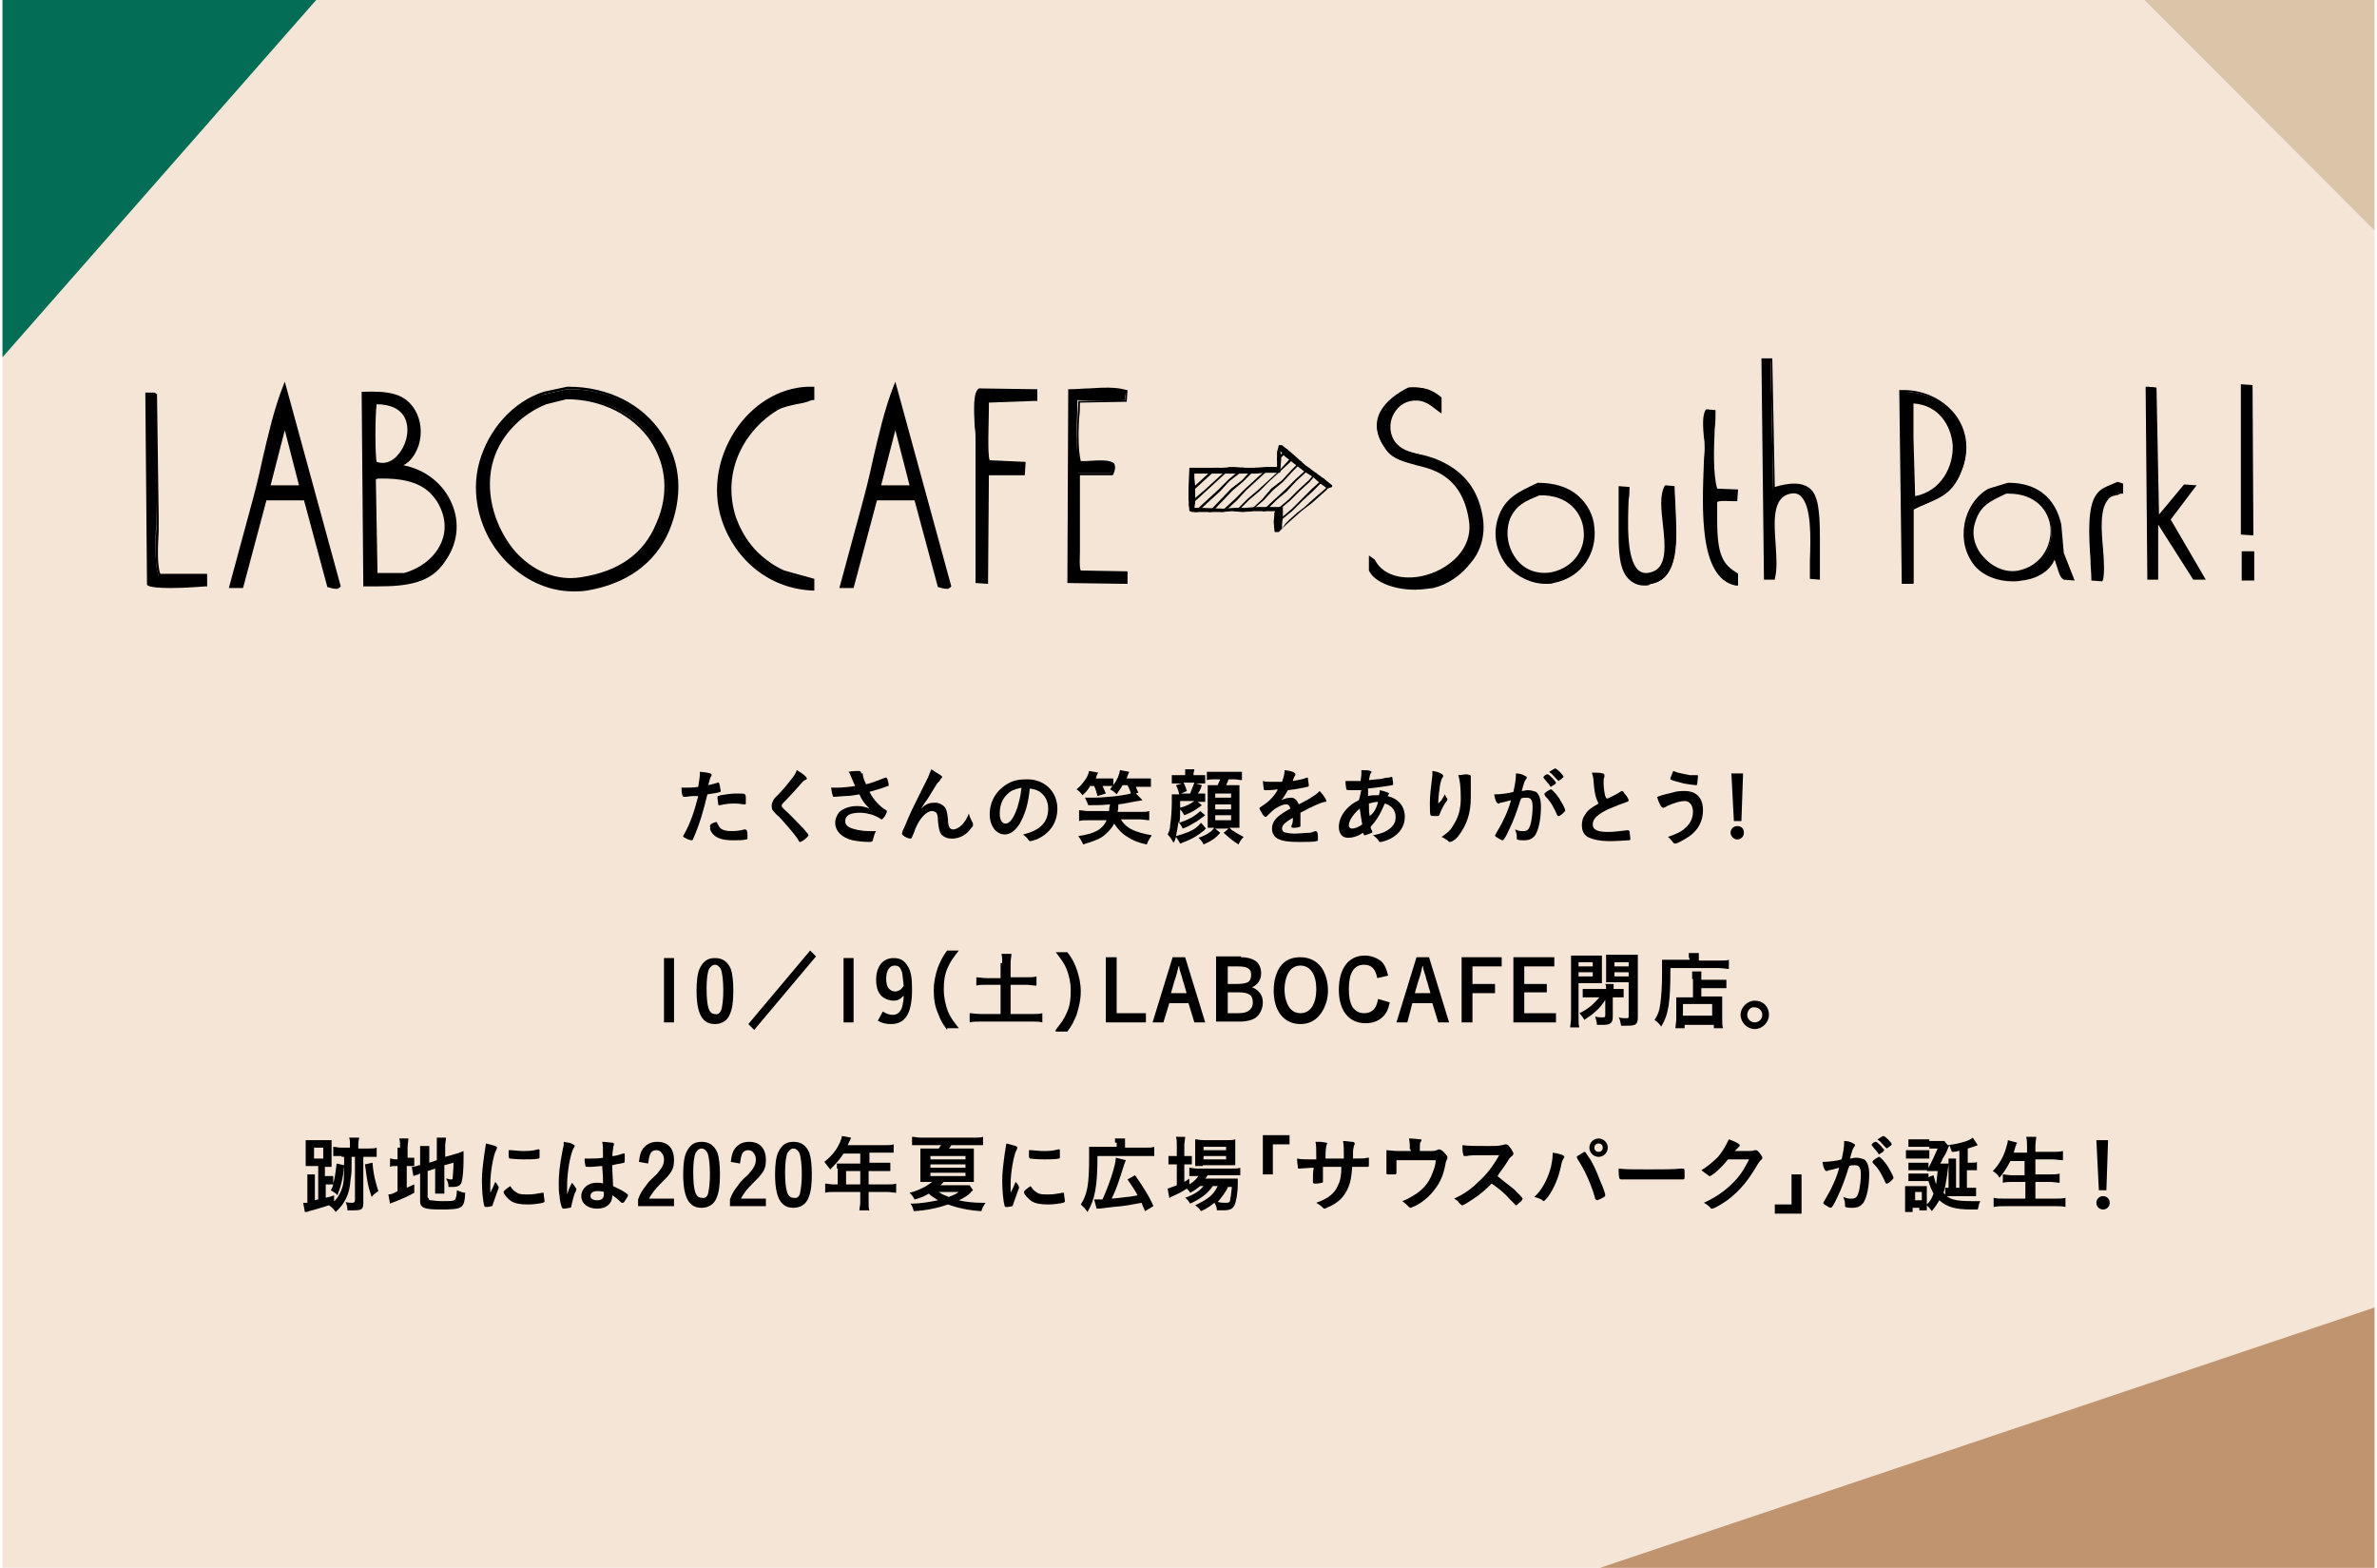 <?xml version="1.0" encoding="utf-8"?>
<!-- Generator: Adobe Illustrator 23.1.0, SVG Export Plug-In . SVG Version: 6.00 Build 0)  -->
<svg version="1.1" id="レイヤー_1" xmlns="http://www.w3.org/2000/svg" xmlns:xlink="http://www.w3.org/1999/xlink" x="0px"
	 y="0px" viewBox="0 0 284.6 187.7" style="enable-background:new 0 0 284.6 187.7;" xml:space="preserve">
<style type="text/css">
	.st0{fill:#F4E5D7;}
	.st1{fill-rule:evenodd;clip-rule:evenodd;}
	.st2{clip-path:url(#SVGID_2_);}
	.st3{clip-path:url(#SVGID_4_);fill:#046D55;}
	.st4{clip-path:url(#SVGID_6_);fill:#BF946E;}
	.st5{clip-path:url(#SVGID_8_);fill:#DBC5A9;}
</style>
<g>
	<rect x="0.3" class="st0" width="284" height="187.7"/>
	<g>
		<g>
			<g>
				<path d="M82.1,95.4C82,95.4,82,95.4,82.1,95.4c-0.1,0-0.2,0-0.2,0c-0.1,0-0.1,0-0.2-0.2c-0.1-0.3-0.1-0.6-0.1-0.9
					c0.1,0,0.3,0,0.3,0c0.5,0,1.2,0,1.7-0.1c0.1-0.7,0.2-1.2,0.2-1.6c0-0.1,0-0.1,0-0.2c1.2,0.1,1.4,0.2,1.4,0.4c0,0,0,0.1-0.1,0.2
					c-0.1,0.2-0.1,0.3-0.3,1c0.4-0.1,0.9-0.2,1.1-0.3c0,0,0.1,0,0.1,0c0.1,0,0.1,0,0.2,0.4c0,0.2,0.1,0.5,0.1,0.6
					c0,0.1,0,0.1-0.1,0.1c-0.2,0.1-0.2,0.1-1.5,0.3c-0.5,2-0.9,3.5-1.7,5.3c0,0.1-0.1,0.2-0.2,0.2c-0.1,0-0.5-0.1-0.8-0.3
					c-0.2-0.1-0.2-0.1-0.2-0.2c0,0,0-0.1,0.1-0.2c0.8-1.4,1.3-3,1.7-4.6C83,95.3,82.7,95.3,82.1,95.4z M86.3,99.2
					c0.3,0.2,0.7,0.3,1.3,0.3c0.7,0,1.2-0.1,1.5-0.2c0.1,0,0.1,0,0.1,0c0.1,0,0.1,0,0.2,0.1c0.1,0.2,0.1,0.6,0.1,0.9
					c0,0.1,0,0.2-0.2,0.2c-0.3,0.1-0.9,0.1-1.5,0.1c-1.2,0-1.9-0.2-2.4-0.7c-0.2-0.2-0.3-0.4-0.4-0.7C85.1,99.2,85,99,85,98.9
					c0-0.2,0.3-0.4,0.8-0.5C86,98.8,86.1,99,86.3,99.2z M89.1,96.3c-0.2,0-0.6-0.1-1-0.1c-0.7,0-1,0-1.9,0.2c0,0,0,0-0.1,0
					c-0.1,0-0.1,0-0.1-0.1c0-0.1-0.1-0.6-0.1-0.8c0-0.1,0-0.2,0.1-0.2c0,0,0.1,0,0.3-0.1c0.7-0.1,1.2-0.2,1.9-0.2c0.6,0,0.9,0,1,0.1
					c0,0,0.1,0.1,0.1,0.4c0,0.3,0,0.5,0,0.6C89.3,96.3,89.3,96.3,89.1,96.3C89.2,96.3,89.2,96.3,89.1,96.3z"/>
				<path d="M96.6,93.2c0,0.1,0,0.1-0.2,0.2c-0.1,0-0.2,0.1-0.3,0.2c-0.6,0.7-1.5,1.7-2.3,2.5c-0.2,0.2-0.2,0.3-0.2,0.4
					c0,0.1,0.1,0.2,0.3,0.4c0.6,0.5,1.5,1.5,2.3,2.3c0.5,0.6,0.6,0.7,0.6,0.8c0,0.1-0.2,0.3-0.6,0.6c-0.2,0.1-0.3,0.2-0.4,0.2
					c-0.1,0-0.1,0-0.2-0.2c-0.4-0.7-1.5-1.9-2.3-2.8c-0.5-0.4-0.5-0.5-0.7-0.7c-0.2-0.2-0.2-0.4-0.2-0.7c0-0.2,0.1-0.4,0.2-0.6
					c0.1-0.2,0.1-0.2,0.7-0.8c0.6-0.6,1.2-1.4,1.6-1.9c0.3-0.4,0.4-0.6,0.5-0.9C96.1,92.6,96.6,93,96.6,93.2z"/>
				<path d="M103.3,92.6c0,0.3,0.1,0.7,0.4,1.3c0.8-0.2,1.2-0.4,2.3-0.8c0.1,0,0.1,0,0.1,0c0.1,0,0.2,0.2,0.3,0.8c0,0,0,0.1,0,0.1
					c0,0,0,0,0,0c0,0.1,0,0.1-0.1,0.1c-0.5,0.2-1.1,0.4-2.2,0.7c0.5,1,1.3,1.8,2,2.2c0,0,0.1,0.1,0.1,0.1c0,0.1-0.2,0.6-0.4,0.8
					c-0.1,0.1-0.2,0.2-0.2,0.2c-0.1,0-0.1,0-0.2-0.1c-0.2-0.1-0.7-0.4-1.1-0.5c-0.4-0.1-0.8-0.2-1.3-0.2c-1.2,0-1.8,0.3-1.8,1
					c0,0.4,0.2,0.6,0.6,0.8c0.5,0.2,1.3,0.4,2.3,0.4c0.3,0,0.5,0,0.8,0c-0.2,0.3-0.2,0.4-0.4,1.1c0,0.1-0.1,0.2-0.4,0.2
					c-0.7,0-1.5-0.1-2-0.2c-1.3-0.3-2.1-1.1-2.1-2.1c0-0.5,0.2-0.9,0.5-1.3c0.5-0.4,1.2-0.7,2.1-0.7c0.6,0,1,0.1,1.5,0.3
					c-0.6-0.6-0.9-1-1.2-1.7c-0.6,0.1-1.1,0.2-1.7,0.2c-0.3,0-1.1,0.1-1.3,0.1c-0.1,0-0.2,0-0.2-0.2c-0.1-0.2-0.1-0.5-0.2-0.9
					c0.3,0,0.5,0,0.7,0c0.6,0,1.6-0.1,2.2-0.2c-0.1-0.2-0.3-0.6-0.4-0.9c-0.2-0.4-0.2-0.6-0.4-0.8c0.5-0.1,1-0.1,1.2-0.1
					c0.2,0,0.3,0.1,0.3,0.2V92.6z"/>
				<path d="M112.6,92.8c0.1,0.1,0.2,0.1,0.2,0.2s0,0.1-0.2,0.3c0,0.1-0.2,0.3-0.4,0.5c-0.5,0.8-0.5,0.8-0.8,1.3
					c-0.3,0.5-0.5,0.8-0.6,0.9c0,0,0,0-0.2,0.3c-0.1,0.2-0.2,0.3-0.3,0.5c0.6-0.6,1-0.7,1.7-0.7c0.4,0,0.8,0.2,1.1,0.5
					c0.2,0.3,0.3,0.5,0.4,1.5c0,0.6,0.1,0.8,0.2,1c0.1,0.1,0.2,0.2,0.4,0.2c0.7,0,1.5-0.8,1.9-1.9c0.1,0.4,0.2,0.6,0.4,1
					c0.1,0.1,0.1,0.2,0.1,0.3c0,0.1,0,0.3-0.2,0.4c-0.5,0.8-1.4,1.3-2.3,1.3c-0.6,0-1-0.2-1.3-0.5c-0.2-0.3-0.3-0.6-0.4-1.6
					c0-0.6-0.1-0.9-0.2-1c-0.1-0.1-0.3-0.2-0.5-0.2c-0.7,0-1.5,0.9-2,2.1c-0.1,0.3-0.2,0.6-0.4,1c0,0.1-0.1,0.2-0.2,0.2
					c-0.2,0-0.7-0.2-0.9-0.4c-0.1-0.1-0.1-0.1-0.1-0.2c0,0,0-0.1,0.1-0.4c0.1-0.2,0.1-0.2,0.2-0.4c0.7-1.7,0.7-1.7,2.8-5.9
					c0.2-0.5,0.3-0.7,0.4-1C112.1,92.5,112.3,92.6,112.6,92.8z"/>
				<path d="M122.1,98.6c-0.5,0.8-1.1,1.3-1.8,1.3c-1,0-1.8-1-1.8-2.4c0-1.6,0.8-2.9,2.2-3.7c0.7-0.4,1.4-0.5,2.3-0.5
					c2.1,0,3.6,1.5,3.6,3.5c0,1.7-0.9,3-2.5,3.7c-0.3,0.1-0.6,0.2-0.7,0.2c-0.1,0-0.2,0-0.3-0.2c-0.2-0.3-0.4-0.4-0.6-0.6
					c2.1-0.5,3-1.5,3-3.1c0-0.8-0.3-1.5-1-2c-0.3-0.2-0.6-0.3-1.2-0.4C123.1,96.4,122.7,97.5,122.1,98.6z M120.7,95
					c-0.7,0.6-1,1.4-1,2.4c0,0.8,0.3,1.2,0.7,1.2c0.5,0,1-0.7,1.4-1.9c0.2-0.7,0.4-1.3,0.5-2.4C121.5,94.5,121.1,94.6,120.7,95z"/>
				<path d="M130.6,94c-0.4,0.6-0.5,0.8-1,1.2c-0.3-0.4-0.3-0.4-0.7-0.7c0.5-0.4,0.7-0.7,1-1.1c0.3-0.4,0.4-0.7,0.5-1.1l1.1,0.2
					c-0.2,0.3-0.2,0.4-0.3,0.7h1.3c0.3,0,0.6,0,0.8,0V94c0.5-0.7,0.7-1.2,0.8-1.8l1.1,0.2c-0.1,0.3-0.2,0.4-0.3,0.8h2
					c0.5,0,0.7,0,0.9,0v1c-0.3,0-0.5,0-0.9,0H136c0.1,0.3,0.2,0.5,0.3,0.7l-0.3,0.1l0.8,0.8c-1.8,0.3-2,0.4-2.9,0.5
					c0,0.4,0,0.6-0.1,0.9h2.7c0.5,0,0.8,0,1.1-0.1v1.1c-0.3,0-0.7-0.1-1.1-0.1h-2.3c0.3,0.5,0.7,0.9,1.3,1.2
					c0.6,0.3,1.3,0.5,2.4,0.7c-0.2,0.3-0.4,0.6-0.6,1.1c-1-0.2-1.7-0.5-2.3-0.9c-0.7-0.4-1.2-1-1.6-1.6c-0.3,0.6-0.8,1.1-1.3,1.5
					c-0.4,0.3-0.9,0.5-1.5,0.7c-0.2,0.1-0.4,0.1-0.9,0.3c-0.2-0.4-0.3-0.6-0.6-1c2-0.3,2.9-0.8,3.4-1.9h-2.2c-0.5,0-0.8,0-1.1,0.1
					V97c0.3,0,0.7,0.1,1.1,0.1h2.5c0-0.3,0-0.4,0.1-0.8c-1,0.1-1.6,0.1-2.6,0.1c-0.1-0.3-0.2-0.5-0.4-0.9c0.3,0,0.5,0,0.6,0
					c1.8,0,3.7-0.2,4.9-0.5c-0.1-0.4-0.2-0.6-0.4-1h-0.6c-0.2,0.4-0.4,0.6-0.7,1.1c-0.3-0.3-0.4-0.4-0.8-0.6
					c0.2-0.2,0.2-0.3,0.3-0.4c-0.2,0-0.4,0-0.7,0H132c0.2,0.4,0.2,0.4,0.4,0.9l-1,0.3c-0.1-0.4-0.2-0.8-0.4-1.2H130.6z"/>
				<path d="M144.3,97.6c-0.7,0.5-0.9,0.7-1.3,0.9c-0.5,0.3-0.8,0.5-1.4,0.7c-0.1-0.3-0.3-0.5-0.5-0.8c-0.1,0.7-0.2,1.2-0.3,1.7
					c0.7-0.2,1-0.3,1.5-0.5c0.7-0.3,1.1-0.6,1.5-1.1l0.6,0.7c-0.1,0.1-0.2,0.1-0.2,0.2c-1,0.8-1.6,1.1-2.9,1.6
					c-0.2-0.4-0.3-0.5-0.5-0.8c-0.1,0.3-0.1,0.4-0.3,0.7c-0.2-0.4-0.4-0.7-0.7-1c0.2-0.4,0.3-0.7,0.3-1.1c0.1-0.6,0.2-1.7,0.2-2.7
					c0-0.3,0-0.6,0-1c0.3,0,0.5,0,0.9,0c-0.1-0.4-0.2-0.7-0.4-1.1l0.7-0.2H141c-0.4,0-0.5,0-0.7,0v-1c0.3,0,0.4,0,0.8,0h0.8v-0.1
					c0-0.3,0-0.4,0-0.6h1.1c0,0.2-0.1,0.3-0.1,0.6v0.1h0.6c0.3,0,0.6,0,0.8,0v1c-0.2,0-0.4,0-0.8,0h-0.3l0.7,0.2
					c-0.2,0.6-0.3,0.8-0.5,1h0.2c0.4,0,0.5,0,0.7,0v1c-0.2,0-0.4,0-0.7,0h-0.2l0.5,0.4c-0.8,0.6-1.1,0.8-2.1,1.2
					c-0.1-0.2-0.3-0.5-0.5-0.7c0,0.6,0,1.2-0.1,1.6c0.9-0.3,1.8-0.7,2.5-1.4L144.3,97.6z M141.3,95.9c0,0.4,0,0.5,0,0.8
					c0.8-0.2,1.3-0.5,1.7-0.8H141.3z M141.7,93.7c0.2,0.3,0.3,0.7,0.4,1l-0.7,0.3h1.1c0.2-0.5,0.3-0.8,0.5-1.3H141.7z M145.3,99.1
					c-0.3,0-0.5,0-0.7,0c0-0.2,0-0.6,0-0.9v-3.3c0-0.7,0-0.7,0-0.9c0.2,0,0.4,0,0.8,0h0.4c0.1-0.3,0.2-0.4,0.3-0.7h-0.6
					c-0.5,0-0.7,0-1,0.1v-1c0.3,0,0.5,0,1,0h2.2c0.5,0,0.8,0,1,0v1c-0.3,0-0.5-0.1-1-0.1h-0.6c-0.1,0.3-0.2,0.5-0.3,0.7h0.7
					c0.5,0,0.7,0,0.9,0c0,0.2,0,0.5,0,0.9v3.2c0,0.4,0,0.7,0,1c-0.2,0-0.5,0-0.8,0h-0.4c0.3,0.3,0.3,0.3,0.5,0.4
					c0.4,0.3,0.7,0.4,1.2,0.7c-0.3,0.3-0.5,0.6-0.6,0.9c-0.8-0.5-1-0.7-1.8-1.4l0.6-0.5h-1.6l0.6,0.5c-0.6,0.7-1.1,1-2,1.4
					c-0.1-0.3-0.3-0.5-0.6-0.8c0.6-0.2,1-0.4,1.4-0.7c0.2-0.1,0.2-0.2,0.5-0.5H145.3z M145.5,95.5h1.9v-0.5h-1.9V95.5z M145.5,96.9
					h1.9v-0.6h-1.9V96.9z M145.5,98.2h1.9v-0.6h-1.9V98.2z"/>
				<path d="M154.8,97.9c-1,0.6-1.3,0.9-1.3,1.3c0,0.2,0.1,0.3,0.2,0.4c0.2,0.1,0.7,0.2,1.3,0.2c0.5,0,1.3-0.1,1.8-0.1
					c0.2,0,0.3-0.1,0.7-0.2c0,0,0,0,0,0c0.1,0,0.1,0,0.2,0.1c0.1,0.2,0.1,0.5,0.1,0.9c0,0.1,0,0.2-0.2,0.2c-0.2,0.1-1.3,0.1-2.1,0.1
					c-1.2,0-1.9-0.1-2.3-0.3c-0.6-0.2-0.9-0.7-0.9-1.3c0-0.6,0.3-1.1,0.8-1.5c0.4-0.3,0.5-0.4,1.4-0.9c-0.1-0.3-0.2-0.5-0.5-0.5
					c-0.4,0-0.8,0.2-1.3,0.5c-0.3,0.2-0.6,0.5-0.8,0.7c-0.3,0.3-0.3,0.3-0.4,0.3c-0.1,0-0.3-0.2-0.5-0.6c-0.1-0.2-0.2-0.3-0.2-0.4
					c0-0.1,0-0.1,0.3-0.3c0.8-0.5,1.5-1.2,1.9-2c-0.7,0.1-1.1,0.1-1.5,0.1c-0.1,0-0.2,0-0.2-0.2c0-0.1-0.1-0.7-0.1-0.9
					c0.3,0.1,0.5,0.1,1,0.1c0.4,0,0.8,0,1.3,0c0.2-0.6,0.3-0.9,0.3-1.4c0.9,0.1,1.3,0.3,1.3,0.5c0,0,0,0.1,0,0.1
					c-0.1,0.1-0.2,0.3-0.3,0.6c0,0,0,0,0,0.1c0.6-0.1,1.1-0.2,1.4-0.3c0.2-0.1,0.3-0.1,0.3-0.1c0.1,0,0.1,0,0.1,0.1
					c0,0.2,0.1,0.6,0.1,0.8c0,0.1,0,0.2-0.2,0.2c-0.3,0.1-1.4,0.3-2.3,0.4c-0.3,0.5-0.5,0.9-0.8,1.2c0.4-0.2,0.8-0.3,1.2-0.3
					c0.4,0,0.7,0.3,0.9,0.8c1-0.5,1.5-0.8,1.6-0.9c0.5-0.3,0.6-0.4,0.9-0.7c0.4,0.4,0.8,1,0.8,1.2c0,0.1,0,0.1-0.2,0.1
					c-0.5,0.1-1.4,0.5-2.9,1.3c0,0.2,0,0.6,0,1c0,0.1,0,0.1,0,0.2c0,0.1,0,0.1,0,0.1v0.2c0,0.1,0,0.2-0.1,0.2c0,0-0.3,0.1-0.6,0.1
					c-0.3,0-0.4,0-0.4-0.2c0,0,0,0,0,0C154.8,98.6,154.8,98.2,154.8,97.9L154.8,97.9z"/>
				<path d="M163,94.6c-0.5,0-0.9,0-1.3,0c-0.4,0-0.4,0-0.5-0.1c0-0.1-0.1-0.5-0.1-0.8c0,0,0-0.1,0-0.2c0.5,0,0.7,0,0.9,0
					c0.2,0,0.6,0,0.9,0c0.1-0.6,0.1-0.8,0.1-1c0-0.1,0-0.1,0-0.3c0.5,0,0.8,0,1.1,0.1c0.1,0,0.1,0.1,0.1,0.1c0,0.1,0,0.1-0.1,0.2
					c-0.1,0.2-0.1,0.4-0.2,0.8c0.6-0.1,1.4-0.1,1.7-0.2c0.3-0.1,0.5-0.1,0.6-0.1c0.2,0,0.4-0.1,0.4-0.1c0,0,0,0,0,0c0,0,0,0,0,0
					c0,0,0.1,0,0.1,0.1c0,0.1,0.1,0.5,0.1,0.7c0,0.1,0,0.2-0.1,0.2c-0.6,0.1-1.8,0.3-2.9,0.4c0,0,0,0.1,0,0.2c0,0.2,0,0.2,0,0.7
					c0.4-0.1,0.8-0.1,1.3-0.1c0.1-0.3,0.1-0.4,0.1-0.6c0.8,0.2,1.1,0.3,1.1,0.4c0,0,0,0.1-0.1,0.2c0,0,0,0.1-0.1,0.1
					c1.3,0.3,2.1,1.2,2.1,2.5c0,1.1-0.6,2-1.7,2.6c-0.4,0.2-1,0.4-1.2,0.4c-0.1,0-0.2,0-0.2-0.1c-0.2-0.3-0.3-0.4-0.7-0.7
					c1-0.2,1.5-0.4,2-0.8c0.5-0.4,0.7-0.8,0.7-1.4c0-0.8-0.5-1.4-1.3-1.6c-0.6,1.4-1,2-1.7,2.8c0,0.2,0.1,0.3,0.2,0.5
					c0,0.1,0,0.1,0,0.1c0,0.1,0,0.1-0.3,0.2c-0.3,0.1-0.5,0.2-0.6,0.2c-0.1,0-0.1,0-0.2-0.3c-0.6,0.4-1.2,0.6-1.8,0.6
					c-0.7,0-1.1-0.5-1.1-1.3c0-1.2,0.9-2.5,2.4-3.2C162.9,95.2,162.9,94.8,163,94.6z M161.5,98.8c0,0.3,0.2,0.4,0.4,0.4
					c0.3,0,0.8-0.2,1.2-0.5c-0.1-0.7-0.2-1.1-0.3-1.9C162.1,97.4,161.5,98.2,161.5,98.8z M165,96c-0.4,0-0.7,0.1-1.1,0.2
					c0,0.7,0,1,0.1,1.5C164.5,97.3,164.8,96.8,165,96z"/>
				<path d="M172.5,95.9c0.1-0.1,0.1-0.1,0.5-0.8c0.1,0.2,0.1,0.3,0.2,0.4c0.1,0.1,0.1,0.2,0.1,0.2c0,0.1,0,0.1-0.3,0.5
					c-0.2,0.3-0.5,0.9-0.6,1.2c-0.1,0.3-0.1,0.3-0.5,0.3c-0.3,0-0.6,0-0.6-0.1c-0.1-0.1-0.1-0.6-0.1-1.4c0-1,0.1-1.7,0.3-3.4
					c0-0.2,0-0.3,0-0.5c0.8,0.1,1.3,0.4,1.3,0.6c0,0,0,0.1-0.1,0.2c-0.1,0.2-0.2,0.4-0.3,1c-0.1,0.7-0.2,1.5-0.2,2.1
					C172.4,96,172.4,96,172.5,95.9z M176.1,93C176.1,93,176.1,93.1,176.1,93c0,0.1,0,0.1,0,0.2c0,0,0,0.1,0,0.2c0,0.2,0,0.2,0,0.4
					c0,0.1,0,0.1,0,0.5c0,0.5,0,1,0,1.2c0,1.9-0.5,3.3-1.5,4.6c-0.4,0.5-0.8,0.7-1,0.7c-0.1,0-0.1,0-0.3-0.2
					c-0.2-0.1-0.4-0.3-0.7-0.4c0.7-0.5,1.1-0.8,1.4-1.4c0.6-0.9,0.9-1.9,0.9-3.2c0-1.4-0.1-2.2-0.3-2.8c0.4,0,0.7-0.1,1-0.1
					C176.1,92.8,176.1,92.8,176.1,93L176.1,93z"/>
				<path d="M179.7,96.1c-0.1,0-0.1,0-0.2,0.1c0,0-0.1,0-0.1,0c-0.2,0-0.4-0.4-0.5-1.1c0.1,0,0.1,0,0.2,0c0.4,0,1.5-0.1,2.1-0.3
					c0.2-0.9,0.3-1.5,0.3-2c0,0,0-0.1,0-0.2c0.4,0,0.8,0.1,1.1,0.3c0.2,0.1,0.2,0.1,0.2,0.2c0,0,0,0.1-0.1,0.2
					c-0.2,0.3-0.2,0.3-0.5,1.4c0.2,0,0.5-0.1,0.7-0.1c0.4,0,0.7,0.1,1,0.2c0.4,0.3,0.6,0.9,0.6,1.8c0,1.5-0.3,2.8-0.7,3.4
					c-0.3,0.4-0.7,0.6-1.3,0.6c-0.4,0-0.7,0-0.8-0.1c-0.1,0-0.1,0-0.1-0.4c0-0.3-0.1-0.5-0.2-0.8c0.5,0.2,0.6,0.2,1,0.2
					c0.5,0,0.7-0.2,0.9-1c0.1-0.5,0.2-1.2,0.2-1.9c0-0.8-0.2-1.1-0.7-1.1c-0.2,0-0.5,0-0.7,0.1c0,0.1,0,0.1-0.1,0.3
					c-0.3,1-0.8,2.4-1.3,3.4c-0.5,1.1-0.7,1.3-0.8,1.3c-0.1,0-0.3-0.1-0.6-0.3c-0.2-0.1-0.3-0.2-0.3-0.3c0,0,0,0,0.4-0.7
					c0.5-0.8,1.3-2.5,1.5-3.5C180.2,96,179.8,96.1,179.7,96.1z M186,94c-0.2,0.1-0.3,0.2-0.3,0.2c0,0-0.1,0-0.1-0.1
					c-0.2-0.3-0.6-0.7-0.8-1c0,0,0,0,0-0.1c0,0,0.1-0.1,0.2-0.2c0.2-0.1,0.2-0.1,0.3-0.1c0.2,0,1,0.9,1,1
					C186.3,93.8,186.2,93.9,186,94z M184.9,95.1c0-0.1,0.1-0.2,0.4-0.4c0.2-0.1,0.3-0.2,0.4-0.2c0.1,0,0.6,0.5,1,1.1
					c0.3,0.5,0.7,1.2,0.7,1.4c0,0.1,0,0.1-0.3,0.4c-0.2,0.2-0.4,0.3-0.5,0.3c-0.1,0-0.1,0-0.2-0.2c-0.2-0.5-0.4-0.8-0.6-1.2
					c-0.3-0.4-0.3-0.5-0.8-1C185,95.2,184.9,95.1,184.9,95.1z M186.2,92c0.2,0,1,0.8,1,1c0,0.1-0.1,0.1-0.3,0.3
					c-0.2,0.1-0.3,0.2-0.3,0.2c0,0,0,0-0.3-0.3c-0.2-0.2-0.5-0.6-0.7-0.7c0,0-0.1,0-0.1-0.1C185.7,92.3,186.1,92,186.2,92z"/>
				<path d="M191.1,95.5c-0.1-0.4-0.2-0.7-0.3-1.9c0-0.5-0.1-0.7-0.2-1.1c0.6,0,1,0,1.3,0.1c0.1,0,0.2,0.1,0.2,0.2c0,0,0,0.1,0,0.2
					c-0.1,0.2-0.1,0.4-0.1,0.7c0,0.5,0.1,1.3,0.2,1.6c0.1,0.2,0.1,0.3,0.2,0.3c0.2,0,1.1-0.5,1.6-0.8c0.1-0.1,0.1-0.1,0.2-0.1
					c0.1,0,0.2,0.1,0.3,0.3c0.3,0.3,0.5,0.7,0.5,0.8c0,0.1-0.1,0.2-0.2,0.2c-0.6,0.2-1.6,0.6-2.3,0.9c-1.2,0.6-1.8,1.1-1.8,1.8
					c0,0.6,0.5,0.9,1.8,0.9c0.8,0,1.4-0.1,2.3-0.2c0,0,0.1,0,0.1,0c0.1,0,0.1,0,0.2,0.1c0,0.1,0.1,0.7,0.1,0.9c0,0.1,0,0.2-0.2,0.2
					c-0.2,0-1.4,0.1-2.2,0.1c-1.3,0-2.1-0.2-2.7-0.5c-0.5-0.3-0.7-0.8-0.7-1.4c0-0.5,0.1-0.9,0.4-1.3c0.3-0.5,0.7-0.8,1.6-1.3
					C191.3,96,191.2,95.8,191.1,95.5z"/>
				<path d="M200.2,94.9c0.6-0.2,1.1-0.2,1.5-0.2c1.4,0,2.2,0.8,2.2,2.3c0,1.2-0.5,2.3-1.6,3.1c-0.6,0.4-1.5,0.9-1.7,0.9
					c-0.1,0-0.2,0-0.4-0.3c-0.2-0.2-0.3-0.4-0.5-0.5c1.1-0.4,1.6-0.6,2.1-1.1c0.6-0.5,0.9-1.2,0.9-1.9c0-0.8-0.4-1.3-1-1.3
					c-0.5,0-1.2,0.2-2.1,0.6c-0.1,0.1-0.2,0.1-0.4,0.2c0,0-0.1,0-0.1,0c-0.2,0-0.5-0.6-0.7-1.3C198.7,95.3,198.9,95.2,200.2,94.9z
					 M200.9,92.5c0.4,0.1,0.9,0.2,1.4,0.3c0.2,0,0.3,0,0.8,0c0.2,0,0.2,0,0.2,0.1c0,0.3-0.1,0.9-0.1,1c0,0.1-0.1,0.1-0.1,0.1
					c-0.2,0-1-0.1-1.5-0.2c-0.8-0.2-1.5-0.4-1.6-0.5c0,0,0-0.1,0-0.1c0-0.1,0.2-0.6,0.3-0.8c0-0.1,0.1-0.1,0.1-0.1
					C200.3,92.3,200.3,92.3,200.9,92.5z"/>
				<path d="M208.8,99.7c0,0.4-0.3,0.8-0.8,0.8c-0.4,0-0.8-0.4-0.8-0.8c0-0.4,0.3-0.8,0.8-0.8C208.5,98.9,208.8,99.2,208.8,99.7z
					 M208.5,98.3h-0.9l-0.3-5.7h1.4L208.5,98.3z"/>
				<path d="M80.7,114.7v7.7h-1.2v-7.7H80.7z"/>
				<path d="M87.4,121.4c-0.3,0.8-1,1.2-1.8,1.2c-1.5,0-2.2-1.2-2.2-4c0-1.1,0.1-2.1,0.4-2.7c0.4-0.8,0.9-1.2,1.8-1.2
					c0.9,0,1.5,0.4,1.9,1.3c0.2,0.6,0.3,1.5,0.3,2.6C87.8,119.8,87.7,120.7,87.4,121.4z M86.4,120.8c0.1-0.5,0.2-1.2,0.2-2.2
					c0-1.1-0.1-2.1-0.3-2.6c-0.2-0.3-0.4-0.5-0.7-0.5c-0.3,0-0.5,0.2-0.7,0.5c-0.2,0.4-0.3,1.3-0.3,2.3c0,2.3,0.3,3.1,1,3.1
					C86,121.5,86.2,121.3,86.4,120.8z"/>
				<path d="M97.7,114.5l-7.4,8.8l-0.7-0.7l7.4-8.8L97.7,114.5z"/>
				<path d="M102.2,114.7v7.7H101v-7.7H102.2z"/>
				<path d="M105.7,121.1c0.5,0.3,0.8,0.4,1.2,0.4c0.5,0,0.9-0.3,1.1-0.9c0.1-0.4,0.2-0.9,0.2-1.4c-0.4,0.4-0.7,0.6-1.2,0.6
					c-0.5,0-1.1-0.2-1.5-0.6c-0.4-0.4-0.6-1.1-0.6-1.9c0-1.6,0.8-2.6,2.1-2.6c0.8,0,1.3,0.3,1.7,1c0.4,0.6,0.5,1.5,0.5,2.8
					c0,2.8-0.8,4.1-2.5,4.1c-0.6,0-1.1-0.1-1.6-0.4L105.7,121.1z M108,116.4c-0.2-0.6-0.4-0.8-0.9-0.8c-0.6,0-1,0.6-1,1.6
					c0,0.4,0.1,0.8,0.2,1c0.2,0.3,0.5,0.5,0.9,0.5c0.2,0,0.4-0.1,0.6-0.2c0.1-0.1,0.2-0.2,0.2-0.2c0.1-0.1,0.2-0.3,0.2-0.3
					C108.1,117.3,108.1,116.9,108,116.4z"/>
				<path d="M113.4,123.3c-0.6-0.8-0.8-1.2-1.1-2c-0.4-0.9-0.5-1.8-0.5-2.8c0-0.9,0.2-1.8,0.5-2.7c0.3-0.7,0.5-1.2,1.1-2h1.4
					c-0.7,0.9-1,1.3-1.3,2c-0.4,0.8-0.5,1.7-0.5,2.6c0,1,0.2,1.9,0.5,2.7c0.3,0.7,0.6,1.1,1.3,2H113.4z"/>
				<path d="M120,115.3c0-0.4,0-0.8-0.1-1.1h1.2c0,0.3-0.1,0.7-0.1,1.1v1.7h1.9c0.5,0,0.9,0,1.2-0.1v1.1c-0.4,0-0.8-0.1-1.2-0.1
					h-1.9v3.5h2.5c0.5,0,1,0,1.3-0.1v1.1c-0.4-0.1-0.8-0.1-1.3-0.1h-6c-0.5,0-1,0-1.4,0.1v-1.1c0.3,0,0.8,0.1,1.4,0.1h2.3v-3.5h-1.7
					c-0.5,0-0.9,0-1.2,0.1V117c0.3,0,0.7,0.1,1.2,0.1h1.7V115.3z"/>
				<path d="M126.4,123.3c0.7-0.9,1-1.3,1.3-2c0.4-0.8,0.5-1.7,0.5-2.7c0-1-0.2-1.8-0.5-2.6c-0.3-0.7-0.6-1.1-1.3-2h1.4
					c0.6,0.8,0.8,1.2,1.1,2c0.3,0.9,0.5,1.7,0.5,2.7c0,1-0.2,1.8-0.5,2.8c-0.3,0.7-0.5,1.2-1.1,2H126.4z"/>
				<path d="M133.7,121.3h3.5v1.1h-4.8v-7.8h1.3V121.3z"/>
				<path d="M139.3,122.4H138l2.4-7.8h1.5l2.4,7.8H143l-0.7-2.3H140L139.3,122.4z M142.1,119l-0.4-1.4c-0.1-0.2-0.2-0.8-0.3-1
					c-0.2-0.6-0.2-0.6-0.2-0.9h-0.1c-0.2,1-0.4,1.5-0.5,1.8l-0.4,1.4H142.1z"/>
				<path d="M148.6,114.6c0.8,0,1.4,0.2,1.8,0.5c0.4,0.3,0.6,0.9,0.6,1.4c0,0.8-0.4,1.4-1.1,1.7c0.8,0.3,1.3,0.9,1.3,1.8
					c0,0.7-0.3,1.4-0.8,1.8c-0.4,0.3-1.1,0.5-1.8,0.5h-3v-7.8H148.6z M147,117.8h1.2c0.5,0,1-0.1,1.2-0.2c0.3-0.2,0.4-0.5,0.4-0.9
					c0-0.7-0.4-1-1.6-1H147V117.8z M147,121.3h1.3c0.5,0,1-0.1,1.2-0.3c0.3-0.2,0.5-0.5,0.5-1c0-0.9-0.5-1.2-1.8-1.2H147V121.3z"/>
				<path d="M158.1,121.4c-0.6,0.8-1.4,1.2-2.4,1.2c-2,0-3.2-1.6-3.2-4c0-1.2,0.3-2.2,0.8-2.9c0.6-0.8,1.4-1.1,2.4-1.1
					c1,0,1.9,0.4,2.5,1.2c0.5,0.7,0.8,1.7,0.8,2.8C159,119.6,158.7,120.6,158.1,121.4z M155.7,115.6c-0.6,0-1.1,0.3-1.4,0.8
					c-0.3,0.5-0.5,1.2-0.5,2.1c0,0.8,0.2,1.5,0.5,2c0.3,0.5,0.8,0.8,1.4,0.8c1.2,0,1.9-1.1,1.9-2.9
					C157.6,116.7,156.9,115.6,155.7,115.6z"/>
				<path d="M166.4,120c-0.2,0.9-0.4,1.3-0.8,1.7c-0.5,0.5-1.2,0.8-2.1,0.8c-2,0-3.2-1.5-3.2-4c0-2.6,1.2-4.1,3.1-4.1
					c0.8,0,1.5,0.3,2,0.7c0.4,0.4,0.6,0.9,0.8,1.7l-1.3,0.3c-0.1-0.5-0.2-0.7-0.3-0.9c-0.3-0.5-0.7-0.7-1.3-0.7
					c-1.2,0-1.8,1-1.8,2.9c0,0.9,0.1,1.5,0.4,2.1c0.3,0.5,0.8,0.8,1.4,0.8c0.6,0,1-0.2,1.3-0.6c0.2-0.3,0.3-0.6,0.4-1.1L166.4,120z"
					/>
				<path d="M168.5,122.4h-1.3l2.4-7.8h1.5l2.4,7.8h-1.3l-0.7-2.3h-2.4L168.5,122.4z M171.3,119l-0.4-1.4c-0.1-0.2-0.2-0.8-0.3-1
					c-0.2-0.6-0.2-0.6-0.2-0.9h-0.1c-0.2,1-0.4,1.5-0.5,1.8l-0.4,1.4H171.3z"/>
				<path d="M179.8,114.6v1.1h-3.5v2.1h2.7v1.1h-2.7v3.5H175v-7.8H179.8z"/>
				<path d="M186.1,114.6v1.1h-3.6v2.1h2.7v1h-2.7v2.5h3.8v1.1h-5.1v-7.8H186.1z"/>
				<path d="M189,121.8c0,0.6,0,0.9,0.1,1.2h-1.1c0-0.3,0.1-0.6,0.1-1.2v-6.3c0-0.5,0-0.8,0-1.1c0.3,0,0.5,0,1,0h1.7
					c0.5,0,0.7,0,1,0c0,0.3,0,0.5,0,0.9v1.5c0,0.5,0,0.6,0,0.9c-0.3,0-0.5,0-0.9,0H189V121.8z M189,115.7h1.7v-0.5H189V115.7z
					 M189,116.9h1.7v-0.5H189V116.9z M190.4,119.4c-0.3,0-0.6,0-0.9,0v-1c0.3,0,0.5,0,0.9,0h1.9c0-0.3,0-0.4-0.1-0.6h1
					c0,0.2,0,0.3,0,0.6h0.3c0.4,0,0.6,0,0.9,0v1c-0.3,0-0.5,0-0.9,0h-0.4l0,2.3c0,0.8-0.3,1-1.2,1c-0.2,0-0.4,0-0.7,0
					c0-0.4-0.1-0.5-0.2-1c0.3,0.1,0.6,0.1,0.9,0.1c0.3,0,0.3-0.1,0.3-0.3l0-1.8c-0.6,1-1.3,1.6-2.5,2.4c-0.2-0.3-0.3-0.5-0.6-0.8
					c1.1-0.5,1.8-1.2,2.4-1.9H190.4z M196.1,121.8c0,0.9-0.3,1-1.4,1c-0.2,0-0.2,0-0.6,0c-0.1-0.4-0.1-0.7-0.3-1
					c0.3,0.1,0.6,0.1,0.9,0.1c0.3,0,0.3,0,0.3-0.3v-4h-1.8c-0.3,0-0.6,0-0.9,0c0-0.3,0-0.4,0-0.9v-1.5c0-0.3,0-0.6,0-0.9
					c0.3,0,0.5,0,1,0h1.8c0.5,0,0.7,0,1,0c0,0.3,0,0.6,0,1.1V121.8z M193.3,115.7h1.7v-0.5h-1.7V115.7z M193.3,116.9h1.7v-0.5h-1.7
					V116.9z"/>
				<path d="M202.2,114.7c0-0.3,0-0.4,0-0.6h1.2c0,0.2,0,0.3,0,0.6v0.3h2.4c0.6,0,1,0,1.2-0.1v1.1c-0.3,0-0.7-0.1-1.2-0.1H200
					c0,4.1-0.2,5.5-1.1,7c-0.3-0.4-0.4-0.5-0.8-0.8c0.4-0.6,0.6-1.1,0.7-2c0.1-0.8,0.2-1.8,0.2-3.7c0-0.8,0-1.1,0-1.5
					c0.3,0,0.7,0,1.1,0h2.2V114.7z M202.6,117.2c0-0.5,0-0.7,0-0.9h1.1c0,0.2,0,0.4,0,0.9v0.1h2c0.5,0,0.8,0,1,0v1c-0.3,0-0.6,0-1,0
					h-2v1h1.7c0.4,0,0.6,0,0.8,0c0,0.3,0,0.5,0,1v1.6c0,0.6,0,0.9,0.1,1.2h-1.1v-0.4h-3.5v0.4h-1.1c0-0.3,0.1-0.7,0.1-1.2v-1.7
					c0-0.4,0-0.6,0-0.8c0.2,0,0.5,0,0.8,0h1.2V117.2z M201.5,121.6h3.5v-1.4h-3.5V121.6z"/>
				<path d="M211.8,121.5c0,0.9-0.8,1.7-1.7,1.7s-1.7-0.8-1.7-1.7c0-0.9,0.8-1.7,1.7-1.7C211.1,119.8,211.8,120.5,211.8,121.5z
					 M209.2,121.5c0,0.5,0.4,0.9,0.9,0.9c0.5,0,0.9-0.4,0.9-0.9c0-0.5-0.4-0.9-0.9-0.9C209.6,120.5,209.2,121,209.2,121.5z"/>
				<path d="M37.9,139.6h-0.5c-0.3,0-0.5,0-0.8,0c0-0.3,0-0.5,0-1v-1.1c0-0.5,0-0.7,0-1c0.3,0,0.5,0,0.9,0h1.3c0.4,0,0.6,0,0.9,0
					c0,0.3,0,0.5,0,1v1.2c0,0.6,0,0.8,0,1c-0.3,0-0.4,0-0.8,0v1.1h0.3c0.3,0,0.5,0,0.7,0v0.9c0.2-0.7,0.3-1.5,0.4-2.4l0.9,0.2
					c-0.1,1.5-0.4,2.6-0.8,3.6c-0.2-0.3-0.5-0.4-0.8-0.6c0.2-0.3,0.2-0.4,0.3-0.7c-0.2,0-0.3,0-0.6,0h-0.3v1.6
					c0.4-0.1,0.5-0.1,1-0.3l0,1c-1,0.3-1.8,0.6-3,0.9c-0.2,0.1-0.3,0.1-0.5,0.1l-0.2-1.1c0.2,0,0.3,0,0.5,0v-2.5c0-0.4,0-0.6,0-0.9
					h0.9c0,0.3,0,0.5,0,0.8v2.3c0.3-0.1,0.3-0.1,0.4-0.1V139.6z M37.6,138.7h1.1v-1.3h-1.1V138.7z M40.9,138.4c-0.4,0-0.7,0-1,0
					v-1.1c0.3,0,0.6,0.1,1,0.1h1V137c0-0.3,0-0.6-0.1-0.8H43c0,0.2-0.1,0.4-0.1,0.8v0.5h1.2c0.4,0,0.8,0,1-0.1v1.1c-0.3,0-0.6,0-1,0
					h-0.6v5.5c0,0.8-0.2,0.9-1.2,0.9c0,0-0.1,0-0.1,0c-0.2,0-0.3,0-0.4,0c0,0-0.1,0-0.2,0c0-0.5-0.1-0.6-0.2-1
					c0.2,0.1,0.6,0.1,0.8,0.1c0.2,0,0.3-0.1,0.3-0.3v-5.2h-0.4c0,1.8,0,1.9-0.1,2.5c-0.1,1.3-0.3,2.1-0.8,2.9
					c-0.3,0.5-0.5,0.7-1,1.2c-0.3-0.4-0.5-0.6-0.8-0.8c0.8-0.5,1.2-1.1,1.5-1.9c0.3-0.8,0.3-1.4,0.3-3.9H40.9z M44.6,139.2
					c0.1,1.4,0.4,2.5,0.7,3.4c-0.3,0.2-0.6,0.4-0.8,0.7c-0.5-1.5-0.5-1.7-0.8-3.9L44.6,139.2z"/>
				<path d="M47.9,137.4c0-0.5,0-0.8-0.1-1.1h1.1c0,0.3-0.1,0.6-0.1,1.1v1.2h0.2c0.3,0,0.5,0,0.6,0v1c-0.2,0-0.4,0-0.7,0h-0.2v2.6
					c0.4-0.2,0.5-0.2,0.9-0.4l0,1c-0.9,0.5-1.4,0.7-2.4,1.1c-0.3,0.1-0.3,0.1-0.5,0.2l-0.2-1.1c0.3,0,0.6-0.1,1.1-0.4v-3h-0.2
					c-0.4,0-0.5,0-0.7,0.1v-1c0.2,0,0.4,0.1,0.7,0.1h0.2V137.4z M51.3,143.4c0,0.2,0.1,0.3,0.3,0.3c0.2,0,0.6,0.1,1.3,0.1
					c1.1,0,1.4,0,1.6-0.2c0.1-0.2,0.2-0.5,0.2-1.1c0.3,0.1,0.7,0.3,1,0.3c-0.1,1.9-0.3,2-3,2c-1.9,0-2.4-0.2-2.4-1v-3.3
					c-0.1,0-0.2,0.1-0.2,0.1c-0.3,0.1-0.4,0.1-0.6,0.2l-0.2-1.1c0.3,0,0.6-0.1,0.9-0.2l0.1,0v-1.3c0-0.5,0-0.7,0-1h1.1
					c0,0.3,0,0.6,0,1v1l0.9-0.3v-1.7c0-0.4,0-0.7,0-1h1.1c0,0.3-0.1,0.6-0.1,1v1.3l1.4-0.4c0.4-0.1,0.5-0.2,0.8-0.3c0,0.4,0,0.5,0,1
					c0,1.3-0.1,2.2-0.2,2.6c-0.1,0.5-0.4,0.7-1.1,0.7c-0.1,0-0.2,0-0.5,0c0-0.4-0.1-0.7-0.3-1c0.2,0,0.4,0.1,0.5,0.1
					c0.3,0,0.3,0,0.3-0.2c0-0.3,0.1-0.9,0.1-1.8l-1.1,0.3v2.4c0,0.4,0,0.7,0,1h-1.1c0-0.3,0-0.5,0-1v-2l-0.9,0.3V143.4z"/>
				<path d="M59.7,142.1c0,0,0,0.1,0,0.1c0,0.1,0,0.1-0.1,0.3c-0.2,0.5-0.4,1.2-0.6,1.7c0,0.1-0.1,0.2-0.1,0.2
					c-0.1,0-0.4,0.1-0.5,0.1c0,0,0,0,0,0c0,0-0.1,0-0.2,0c-0.1,0-0.2,0-0.2-0.1c-0.2-0.6-0.3-2-0.3-3c0-1.1,0.1-1.8,0.3-3.3
					c0.1-0.5,0.1-0.8,0.2-1.2c0.4,0.1,0.8,0.2,1.1,0.3c0.2,0.1,0.2,0.1,0.2,0.2c0,0.1,0,0.1-0.1,0.3c-0.3,0.5-0.7,2.6-0.7,4.1
					c0,0.2,0,0.5,0,1c0.3-0.6,0.4-0.8,0.6-1.3C59.5,141.7,59.5,141.8,59.7,142.1z M61.9,142.8c0.3,0.2,0.7,0.2,1.4,0.2
					c0.6,0,1-0.1,1.6-0.2c0.1,0,0.1,0,0.1,0c0.1,0,0.1,0,0.1,0.1c0,0.3,0.1,0.7,0.1,0.9c0,0.1,0,0.1-0.2,0.2
					c-0.5,0.1-1.1,0.2-1.8,0.2c-0.9,0-1.5-0.1-2-0.4c-0.4-0.3-0.9-0.8-0.9-1.1c0-0.1,0.2-0.3,0.8-0.7
					C61.4,142.5,61.6,142.6,61.9,142.8z M61.2,137.7c0.2,0,0.9,0.1,1.3,0.1c0.7,0,1.3,0,1.9-0.2c0,0,0,0,0.1,0c0.1,0,0.1,0,0.1,0.1
					c0,0.1,0,0.5,0,0.8c0,0.1,0,0.2-0.1,0.2c-0.4,0.1-1.1,0.1-1.8,0.1c-0.9,0-1.6-0.1-1.7-0.1c0,0-0.1-0.1-0.1-0.3
					c0-0.3,0-0.7,0-0.7C61.1,137.7,61.1,137.7,61.2,137.7C61.2,137.7,61.2,137.7,61.2,137.7z"/>
				<path d="M69,142.3c0,0,0,0.1,0,0.1c0,0.1,0,0.1-0.2,0.5c-0.2,0.6-0.3,1.1-0.4,1.5c0,0.1,0,0.2-0.2,0.2c-0.1,0-0.4,0.1-0.7,0.1
					c-0.1,0-0.1,0-0.2-0.1c-0.1-0.2-0.3-0.9-0.3-1.4c-0.1-0.5-0.1-1-0.1-1.5c0-1.1,0.1-2.2,0.5-4.2c0.1-0.3,0.1-0.5,0.1-0.8
					c0.5,0.1,0.8,0.1,1.1,0.3c0.2,0.1,0.2,0.1,0.2,0.2c0,0.1,0,0.1-0.1,0.2c-0.4,0.7-0.8,2.9-0.8,4.5c0,0.2,0,0.6,0,1.1
					c0.2-0.6,0.3-0.9,0.6-1.4C68.7,141.9,68.8,142,69,142.3z M70.7,139.7c-0.5,0-0.6,0-0.6-0.1c0-0.1-0.1-0.4-0.1-0.6
					c0-0.1,0-0.2,0-0.3c0.3,0,0.4,0,0.8,0c0.5,0,0.9,0,1.4-0.1c0-1.3,0-1.4-0.1-1.9c0.5,0,0.9,0.1,1.2,0.1c0.2,0,0.2,0.1,0.2,0.2
					c0,0,0,0.1,0,0.1c-0.1,0.2-0.1,0.6-0.2,1.3c0.4,0,0.7-0.1,1.3-0.3c0,0,0.1,0,0.1,0c0.1,0,0.1,0,0.1,0.1c0,0.1,0,0.5,0,0.7
					c0,0.2,0,0.3-0.1,0.3c-0.2,0.1-0.6,0.1-1.4,0.3c0,0.7,0.1,1.8,0.1,2.5c0.6,0.3,1.1,0.5,1.5,0.8c0.3,0.2,0.3,0.3,0.3,0.3
					c0,0.1-0.2,0.4-0.4,0.7c-0.1,0.2-0.2,0.2-0.3,0.2c-0.1,0-0.1,0-0.3-0.2c-0.2-0.2-0.4-0.4-0.9-0.7c0,0,0,0.1,0,0.1
					c0,0.9-0.7,1.5-1.8,1.5c-1.1,0-1.9-0.6-1.9-1.5s0.8-1.6,1.8-1.6c0.4,0,0.6,0,0.8,0.1c0-0.8,0-0.8-0.1-2.1
					C71.7,139.6,71.1,139.7,70.7,139.7z M71.5,142.6c-0.5,0-0.8,0.2-0.8,0.6c0,0.3,0.3,0.5,0.8,0.5c0.5,0,0.8-0.2,0.8-0.7
					c0-0.1,0-0.3,0-0.3C72,142.6,71.8,142.6,71.5,142.6z"/>
				<path d="M80.6,144.4h-4.2v-0.8c0.2-0.6,0.5-1.1,0.9-1.6c0.3-0.4,0.3-0.5,1.3-1.4c0.7-0.8,0.9-1.2,0.9-1.8c0-0.3-0.1-0.6-0.3-0.8
					c-0.1-0.2-0.4-0.3-0.6-0.3c-0.4,0-0.7,0.2-0.8,0.6c-0.1,0.2-0.1,0.5-0.2,1l-1.1-0.2c0.1-0.8,0.2-1.2,0.5-1.6
					c0.4-0.5,0.9-0.8,1.7-0.8c1.3,0,2,0.8,2,2.2c0,0.6-0.1,1.1-0.5,1.6c-0.2,0.3-0.4,0.5-1,1.1c-0.8,0.8-1.1,1.2-1.5,1.9h3V144.4z"
					/>
				<path d="M85.8,143.4c-0.3,0.8-1,1.2-1.8,1.2c-1.5,0-2.2-1.2-2.2-4c0-1.1,0.1-2.1,0.4-2.7c0.4-0.8,0.9-1.2,1.8-1.2
					c0.9,0,1.5,0.4,1.9,1.3c0.2,0.6,0.3,1.5,0.3,2.6C86.2,141.8,86.1,142.7,85.8,143.4z M84.8,142.8c0.1-0.5,0.2-1.2,0.2-2.2
					c0-1.1-0.1-2.1-0.3-2.6c-0.2-0.3-0.4-0.5-0.7-0.5c-0.3,0-0.5,0.2-0.7,0.5c-0.2,0.4-0.3,1.3-0.3,2.3c0,2.3,0.3,3.1,1,3.1
					C84.4,143.5,84.7,143.3,84.8,142.8z"/>
				<path d="M91.6,144.4h-4.2v-0.8c0.2-0.6,0.5-1.1,0.9-1.6c0.3-0.4,0.3-0.5,1.3-1.4c0.7-0.8,0.9-1.2,0.9-1.8c0-0.3-0.1-0.6-0.3-0.8
					c-0.1-0.2-0.4-0.3-0.6-0.3c-0.4,0-0.7,0.2-0.8,0.6c-0.1,0.2-0.1,0.5-0.2,1l-1.1-0.2c0.1-0.8,0.2-1.2,0.5-1.6
					c0.4-0.5,0.9-0.8,1.7-0.8c1.3,0,2,0.8,2,2.2c0,0.6-0.1,1.1-0.5,1.6c-0.2,0.3-0.4,0.5-1,1.1c-0.8,0.8-1.1,1.2-1.5,1.9h3V144.4z"
					/>
				<path d="M96.8,143.4c-0.3,0.8-1,1.2-1.8,1.2c-1.5,0-2.2-1.2-2.2-4c0-1.1,0.1-2.1,0.4-2.7c0.4-0.8,0.9-1.2,1.8-1.2
					c0.9,0,1.5,0.4,1.9,1.3c0.2,0.6,0.3,1.5,0.3,2.6C97.2,141.8,97.1,142.7,96.8,143.4z M95.8,142.8c0.1-0.5,0.2-1.2,0.2-2.2
					c0-1.1-0.1-2.1-0.3-2.6c-0.2-0.3-0.4-0.5-0.7-0.5c-0.3,0-0.5,0.2-0.7,0.5c-0.2,0.4-0.3,1.3-0.3,2.3c0,2.3,0.3,3.1,1,3.1
					C95.4,143.5,95.7,143.3,95.8,142.8z"/>
				<path d="M100.2,139.9c0-0.2,0-0.4,0-0.6c0.2,0,0.4,0,0.7,0h2.1v-1.2h-2c-0.5,0.8-1,1.3-1.6,1.9c-0.3-0.4-0.4-0.5-0.7-0.9
					c1-0.8,1.5-1.5,1.9-2.4c0.1-0.3,0.2-0.5,0.2-0.7l1.1,0.2c0,0.1-0.2,0.4-0.4,0.9h4.5c0.5,0,0.7,0,1-0.1v1c-0.3,0-0.6,0-1,0h-1.9
					v1.2h1.5c0.5,0,0.7,0,1,0v1c-0.3,0-0.5,0-1,0h-1.6v1.6h2.2c0.5,0,0.8,0,1.1-0.1v1.1c-0.3,0-0.6-0.1-1.1-0.1h-2.2v1.2
					c0,0.5,0,0.8,0.1,1h-1.2c0-0.3,0.1-0.5,0.1-1v-1.2h-3.2c-0.4,0-0.7,0-1,0.1v-1.1c0.3,0,0.6,0.1,1,0.1h0.5V139.9z M103,141.8
					v-1.6h-1.7v1.6H103z"/>
				<path d="M116.5,142.5c-0.1,0.1-0.2,0.1-0.3,0.3c-0.3,0.3-0.9,0.7-1.4,0.9c0.8,0.2,1.9,0.3,2.8,0.3c0.1,0,0.2,0,0.4,0
					c-0.2,0.3-0.4,0.6-0.5,1c-1.6-0.1-2.9-0.4-4-0.8c-1.2,0.4-2.4,0.7-4.1,0.8c-0.1-0.4-0.2-0.7-0.4-0.9c1.2,0,2.3-0.2,3.3-0.4
					c-0.4-0.3-0.7-0.4-1.1-0.8c-0.5,0.3-0.9,0.5-1.7,0.7c-0.2-0.4-0.3-0.5-0.6-0.8c0.8-0.2,1.2-0.4,1.8-0.7c0.4-0.2,0.6-0.4,0.9-0.6
					h-0.4c-0.3,0-0.7,0-1,0c0-0.3,0-0.5,0-1v-2c0-0.4,0-0.6,0-1c0.2,0,0.5,0,1,0h1.2c0.1-0.2,0.2-0.3,0.3-0.4h-2.5c-0.4,0-0.7,0-1,0
					v-1c0.3,0,0.6,0.1,1.1,0.1h6.3c0.5,0,0.8,0,1.1-0.1v1c-0.3,0-0.6,0-1,0h-2.8c-0.1,0.2-0.1,0.2-0.3,0.4h2c0.5,0,0.7,0,1,0
					c0,0.3,0,0.6,0,1v1.9c0,0.6,0,0.9,0,1.1c-0.3,0-0.6,0-1,0H113c-0.2,0.2-0.3,0.3-0.4,0.4h2.6c0.5,0,0.6,0,0.9,0L116.5,142.5z
					 M111.4,138.8h4.2v-0.4h-4.2V138.8z M111.4,139.8h4.2v-0.4h-4.2V139.8z M111.4,140.8h4.2v-0.4h-4.2V140.8z M112.4,142.7
					c0.4,0.3,0.7,0.4,1.2,0.6c0.5-0.2,0.8-0.3,1.2-0.6H112.4z"/>
				<path d="M122,142.1c0,0,0,0.1,0,0.1c0,0.1,0,0.1-0.1,0.3c-0.2,0.5-0.4,1.2-0.6,1.7c0,0.1-0.1,0.2-0.1,0.2
					c-0.1,0-0.4,0.1-0.5,0.1c0,0,0,0,0,0c0,0-0.1,0-0.2,0c-0.1,0-0.2,0-0.2-0.1c-0.2-0.6-0.3-2-0.3-3c0-1.1,0.1-1.8,0.3-3.3
					c0.1-0.5,0.1-0.8,0.2-1.2c0.4,0.1,0.8,0.2,1.1,0.3c0.2,0.1,0.2,0.1,0.2,0.2c0,0.1,0,0.1-0.1,0.3c-0.3,0.5-0.7,2.6-0.7,4.1
					c0,0.2,0,0.5,0,1c0.3-0.6,0.4-0.8,0.6-1.3C121.8,141.7,121.9,141.8,122,142.1z M124.2,142.8c0.3,0.2,0.7,0.2,1.4,0.2
					c0.6,0,1-0.1,1.6-0.2c0.1,0,0.1,0,0.1,0c0.1,0,0.1,0,0.1,0.1c0,0.3,0.1,0.7,0.1,0.9c0,0.1,0,0.1-0.2,0.2
					c-0.5,0.1-1.1,0.2-1.8,0.2c-0.9,0-1.5-0.1-2-0.4c-0.4-0.3-0.9-0.8-0.9-1.1c0-0.1,0.2-0.3,0.8-0.7
					C123.7,142.5,123.9,142.6,124.2,142.8z M123.5,137.7c0.2,0,0.9,0.1,1.3,0.1c0.7,0,1.3,0,1.9-0.2c0,0,0,0,0.1,0
					c0.1,0,0.1,0,0.1,0.1c0,0.1,0,0.5,0,0.8c0,0.1,0,0.2-0.1,0.2c-0.4,0.1-1.1,0.1-1.8,0.1c-0.9,0-1.6-0.1-1.7-0.1
					c0,0-0.1-0.1-0.1-0.3c0-0.3,0-0.7,0-0.7C123.4,137.7,123.4,137.7,123.5,137.7C123.5,137.7,123.5,137.7,123.5,137.7z"/>
				<path d="M133.5,136.8c0-0.2,0-0.4,0-0.5h1.2c0,0.2,0,0.3,0,0.6v0.5h2.4c0.5,0,0.8,0,1.1-0.1v1.1c-0.3,0-0.5,0-1.1,0h-5.7
					c0,3.6-0.3,5.2-1.2,6.7c-0.4-0.6-0.5-0.6-0.8-0.9c0.8-1.2,1-2.5,1-5.5c0-0.8,0-1,0-1.4c0.3,0,0.6,0,1,0h2.3V136.8z M131,143.6
					c0.1,0,0.2,0,0.3,0c0.2,0,0.3,0,0.7,0c0.7-1.5,1.6-4.1,1.6-5l1.2,0.3c-0.1,0.2-0.1,0.3-0.2,0.5c-0.6,1.9-0.9,2.9-1.5,4.1
					c1.1-0.1,1.1-0.1,1.8-0.2c0.3,0,0.8-0.1,1.3-0.2c-0.3-0.6-0.8-1.3-1.2-1.9l0.9-0.5c0.9,1.3,1.7,2.5,2.2,3.7l-1,0.6
					c-0.2-0.5-0.3-0.6-0.4-1c-1.2,0.2-1.5,0.3-2.4,0.4c-0.2,0-1.1,0.1-2.7,0.3c-0.2,0-0.2,0-0.3,0L131,143.6z"/>
				<path d="M143.7,142c-0.4,0.3-0.6,0.5-1.2,0.8c-0.1-0.2-0.2-0.3-0.4-0.5c-0.6,0.4-1,0.6-1.9,1c0,0-0.1,0-0.1,0.1l-0.1,0l-0.2-1.1
					c0.3-0.1,0.6-0.2,1.1-0.4v-2.5h-0.3c-0.3,0-0.5,0-0.7,0v-1c0.2,0,0.4,0,0.7,0h0.3v-1.2c0-0.5,0-0.8-0.1-1.1h1.1
					c0,0.3-0.1,0.6-0.1,1.1v1.2h0.2c0.3,0,0.5,0,0.7,0v1c-0.2,0-0.4,0-0.7,0h-0.2v2.1c0.2-0.1,0.3-0.2,0.6-0.4v0.7
					c0.5-0.3,0.8-0.6,1.1-1h-0.2c-0.4,0-0.7,0-0.9,0v-1c0.2,0,0.5,0.1,0.9,0.1h4.2c0.5,0,0.8,0,1-0.1v0.9c-0.3,0-0.6,0-1,0h-2.9
					c-0.1,0.1-0.1,0.2-0.3,0.4h3c0.5,0,0.6,0,0.9,0c0,0.2,0,0.3,0,0.6c0,1.2-0.2,2.2-0.4,2.6c-0.2,0.4-0.5,0.6-1.3,0.6
					c-0.2,0-0.4,0-0.8,0c0-0.3-0.1-0.6-0.3-0.9c-0.5,0.4-0.9,0.7-1.6,1c-0.2-0.3-0.4-0.5-0.7-0.7c0.8-0.4,1.2-0.6,1.7-1
					c0.4-0.3,0.7-0.7,1-1.3h-0.6c-0.6,0.9-1.4,1.5-2.7,2.1c-0.2-0.3-0.3-0.5-0.6-0.7c1.1-0.4,1.7-0.8,2.2-1.4H143.7z M144,139.6
					c-0.4,0-0.7,0-0.9,0c0-0.3,0-0.5,0-0.9v-1.4c0-0.4,0-0.6,0-0.9c0.3,0,0.5,0.1,1,0.1h2.8c0.5,0,0.7,0,1-0.1c0,0.3,0,0.5,0,0.9
					v1.3c0,0.4,0,0.7,0,0.9c-0.2,0-0.5,0-0.9,0H144z M144.1,137.7h2.7v-0.4h-2.7V137.7z M144.1,138.8h2.7v-0.4h-2.7V138.8z
					 M147.1,142c-0.4,0.8-0.8,1.3-1.3,1.9c0.4,0.1,0.7,0.1,1,0.1c0.4,0,0.5-0.1,0.5-0.5c0.1-0.3,0.1-0.8,0.2-1.4H147.1z"/>
				<path d="M151.2,140.6v-4.7h3.2v1.1h-2v3.6H151.2z"/>
				<path d="M157.6,138.7c0-1.1,0-1.7-0.1-2c0.2,0,0.2,0,0.6,0c0.1,0,0.7,0.1,0.7,0.1c0.1,0,0.1,0.1,0.1,0.1c0,0,0,0-0.1,0.3
					c0,0.1-0.1,0.3-0.1,1.5c0.3,0,1,0,2.2,0c0-1.1,0-1.6-0.1-2.1c0.5,0,0.8,0.1,1.1,0.1c0.2,0,0.3,0.1,0.3,0.2c0,0.1,0,0.1-0.1,0.3
					c0,0.1-0.1,0.4-0.1,0.7c0,0.2,0,0.6,0,0.7c0,0.1,0,0.1,0,0.1c1,0,1.4,0,1.7-0.1c0,0,0.1,0,0.1,0c0,0,0.1,0,0.1,0
					c0,0.1,0,0.3,0,0.6c0,0.5,0,0.5-0.2,0.5c0,0,0,0-0.2,0c-0.3,0-0.4,0-1.6,0c-0.1,1.5-0.3,2.3-0.8,3.1c-0.4,0.7-1,1.2-1.8,1.6
					c-0.3,0.1-0.6,0.3-0.7,0.3c-0.1,0-0.1,0-0.3-0.2c-0.2-0.2-0.4-0.3-0.7-0.5c1.4-0.5,2.2-1.1,2.6-2.1c0.3-0.6,0.4-1.2,0.4-2.2
					c-0.3,0-0.3,0-0.6,0c-0.1,0-0.4,0-0.8,0c-0.2,0-0.4,0-0.8,0c0,0.7,0,0.7,0,1.6c0,0,0,0.1,0,0.1c0,0.1,0,0.2-0.1,0.2
					c-0.1,0-0.4,0.1-0.7,0.1c-0.3,0-0.4,0-0.4-0.2c0,0,0-0.1,0-0.1c0-0.9,0-1.1,0.1-1.6c-0.5,0-1.4,0.1-1.7,0.1c0,0,0,0-0.1,0
					c-0.1,0-0.1,0-0.1-0.1c0-0.2-0.1-0.6-0.1-1.1c0.5,0.1,0.8,0.1,1.6,0.1H157.6z"/>
				<path d="M168.8,137.6c0-0.5,0-0.8-0.1-1.3c0.7,0,1.1,0.1,1.4,0.1c0.1,0,0.1,0.1,0.1,0.1c0,0,0,0.1-0.1,0.2
					c-0.1,0.1-0.1,0.3-0.1,0.8v0.3h1.3c0.3,0,0.5,0,0.7-0.1c0.1,0,0.2-0.1,0.3-0.1c0.2,0,0.5,0.2,0.8,0.6c0.2,0.2,0.2,0.3,0.2,0.4
					c0,0.1,0,0.1-0.1,0.3c-0.1,0.2-0.1,0.3-0.2,0.8c-0.2,0.9-0.4,1.4-0.8,2.1c-0.7,1.1-1.6,2-2.8,2.6c-0.3,0.1-0.5,0.2-0.5,0.2
					c-0.1,0-0.1,0-0.2-0.1c-0.2-0.2-0.4-0.4-0.8-0.7c0.8-0.3,1.2-0.6,1.7-0.9c1-0.7,1.6-1.5,2-2.7c0.2-0.5,0.3-0.9,0.3-1.3
					c-0.9,0-1.3,0-2.1,0c-0.8,0-1.4,0-2.6,0c0,0.6,0,0.6,0,0.7c0,0.2,0,0.5,0,0.8c0,0,0,0,0,0c0,0.1,0,0.1-0.1,0.2
					c-0.1,0-0.4,0-0.7,0c-0.4,0-0.4,0-0.4-0.2c0,0,0-0.1,0-0.2c0-0.1,0-1.2,0-1.4c0-0.3,0-0.6,0-1.1c0.3,0,0.8,0.1,1.5,0.1h1.4
					V137.6z"/>
				<path d="M181.3,142.4c0.6,0.6,1,1,1,1.1c0,0.1-0.1,0.3-0.4,0.5c-0.2,0.2-0.3,0.3-0.4,0.3c0,0-0.1,0-0.1-0.1
					c-0.1-0.1-0.1-0.1-0.6-0.6c-0.5-0.6-1.3-1.3-2.2-1.9c-0.7,0.7-1.5,1.4-2.3,1.9c-0.6,0.4-1.1,0.7-1.2,0.7c-0.1,0-0.1,0-0.4-0.3
					c-0.1-0.2-0.4-0.4-0.6-0.5c1.1-0.5,2-1.1,2.9-2c1-0.9,1.7-1.8,2.5-3.2c-3.4,0-3.4,0-3.9,0.1c-0.1,0-0.1,0-0.2,0
					c-0.1,0-0.2,0-0.2-0.2c-0.1-0.3-0.1-0.6-0.1-1.1c0.7,0.1,1.7,0.1,3.2,0.1c0.6,0,1.2,0,1.5-0.1c0.1,0,0.1,0,0.4-0.1
					c0,0,0.1,0,0.1,0c0.2,0,0.3,0.1,0.6,0.5c0.2,0.3,0.3,0.5,0.3,0.6c0,0.1,0,0.2-0.3,0.4c-0.2,0.2-0.2,0.2-0.5,0.7
					c-0.3,0.5-0.8,1.1-1.1,1.6C180.1,141.5,180.7,141.9,181.3,142.4z"/>
				<path d="M187.3,138.5c0,0,0,0.1-0.1,0.2c-0.1,0.2-0.2,0.3-0.3,0.9c-0.3,1.4-0.8,2.6-1.5,3.6c-0.3,0.4-0.5,0.6-0.6,0.6
					c0,0-0.1,0-0.1-0.1c-0.3-0.2-0.6-0.3-1-0.4c0.9-0.8,1.6-2.1,2-3.6c0.1-0.5,0.2-1,0.2-1.5c0,0,0-0.1,0-0.2
					C186.7,138.1,187.3,138.3,187.3,138.5z M191,143.5c-0.5-1.8-1.3-3.5-2.1-4.7c-0.1-0.2-0.1-0.2-0.1-0.3c0-0.1,0.1-0.1,0.4-0.3
					c0.3-0.2,0.5-0.3,0.5-0.3c0.1,0,0.1,0,0.5,0.6c0.5,0.7,0.9,1.6,1.4,2.9c0.4,0.9,0.6,1.5,0.6,1.7c0,0.1-0.1,0.2-0.3,0.3
					c-0.2,0.1-0.6,0.3-0.7,0.3C191.1,143.6,191,143.6,191,143.5z M192.5,137.4c0,0.6-0.5,1.1-1.1,1.1s-1.1-0.5-1.1-1.1
					c0-0.6,0.5-1.1,1.1-1.1S192.5,136.8,192.5,137.4z M190.9,137.4c0,0.3,0.2,0.5,0.5,0.5c0.3,0,0.5-0.2,0.5-0.5
					c0-0.3-0.2-0.5-0.5-0.5S190.9,137.1,190.9,137.4z"/>
				<path d="M197.4,140c1.8,0,2.9,0,3.9-0.1c0,0,0.1,0,0.1,0c0.3,0,0.3,0,0.3,0.8c0,0.4,0,0.5-0.2,0.5c0,0,0,0,0,0c-0.7,0-1,0-3.9,0
					c-1.1,0-1.6,0-2.5,0c-0.1,0-0.1,0-0.3,0c-0.3,0-0.4,0-0.6,0c0,0-0.1,0-0.1,0c-0.1,0-0.2-0.1-0.2-0.1c-0.1-0.3-0.1-0.8-0.1-1.2
					C194.6,140,195.3,140,197.4,140z"/>
				<path d="M206.9,138.8c-0.7,0.9-1.9,2-2.2,2c-0.1,0-0.1,0-0.3-0.2c-0.2-0.1-0.4-0.3-0.7-0.5c0.7-0.4,1.4-1,2-1.6
					c0.6-0.7,0.9-1.3,1.3-2.1c0.5,0.2,0.8,0.3,1.1,0.5c0.1,0.1,0.2,0.1,0.2,0.2c0,0.1,0,0.1-0.1,0.2c-0.1,0.1-0.2,0.2-0.5,0.5l1.5,0
					c0.5,0,0.6,0,0.9-0.1c0,0,0.1,0,0.1,0c0.2,0,0.3,0.1,0.6,0.5c0.2,0.3,0.2,0.3,0.2,0.4s0,0.2-0.2,0.3c-0.1,0.1-0.2,0.3-0.3,0.4
					c-1.1,1.9-2.1,3.2-3.7,4.4c-0.7,0.5-1.6,1-1.8,1c-0.1,0-0.2,0-0.2-0.1c-0.2-0.2-0.4-0.4-0.8-0.6c1.5-0.7,2.5-1.4,3.5-2.4
					c0.7-0.7,1.2-1.4,1.6-2.2c0.1-0.2,0.2-0.3,0.3-0.6L206.9,138.8z"/>
				<path d="M215.7,140.6v4.7h-3.2v-1.1h2v-3.6H215.7z"/>
				<path d="M219,140.1c-0.1,0-0.1,0-0.2,0.1c0,0-0.1,0-0.1,0c-0.2,0-0.4-0.4-0.5-1.1c0.1,0,0.1,0,0.2,0c0.4,0,1.5-0.1,2.1-0.3
					c0.2-0.9,0.3-1.5,0.3-2c0,0,0-0.1,0-0.2c0.4,0,0.8,0.1,1.1,0.3c0.2,0.1,0.2,0.1,0.2,0.2c0,0,0,0.1-0.1,0.2
					c-0.2,0.3-0.2,0.3-0.5,1.4c0.2,0,0.5-0.1,0.7-0.1c0.4,0,0.7,0.1,1,0.2c0.4,0.3,0.6,0.9,0.6,1.8c0,1.5-0.3,2.8-0.7,3.4
					c-0.3,0.4-0.7,0.6-1.3,0.6c-0.4,0-0.7,0-0.8-0.1c-0.1,0-0.1,0-0.1-0.4c0-0.3-0.1-0.5-0.2-0.8c0.5,0.2,0.6,0.2,1,0.2
					c0.5,0,0.7-0.2,0.9-1c0.1-0.5,0.2-1.2,0.2-1.9c0-0.8-0.2-1.1-0.7-1.1c-0.2,0-0.5,0-0.7,0.1c0,0.1,0,0.1-0.1,0.3
					c-0.3,1-0.8,2.4-1.3,3.4c-0.5,1.1-0.7,1.3-0.8,1.3c-0.1,0-0.3-0.1-0.6-0.3c-0.2-0.1-0.3-0.2-0.3-0.3c0,0,0,0,0.4-0.7
					c0.5-0.8,1.3-2.5,1.5-3.5C219.5,140,219.1,140.1,219,140.1z M225.3,138c-0.2,0.1-0.3,0.2-0.3,0.2c0,0-0.1,0-0.1-0.1
					c-0.2-0.3-0.6-0.7-0.8-1c0,0,0,0,0-0.1c0,0,0.1-0.1,0.2-0.2c0.2-0.1,0.2-0.1,0.3-0.1c0.2,0,1,0.9,1,1
					C225.5,137.8,225.5,137.9,225.3,138z M224.2,139.1c0-0.1,0.1-0.2,0.4-0.4c0.2-0.1,0.3-0.2,0.4-0.2c0.1,0,0.6,0.5,1,1.1
					c0.3,0.5,0.7,1.2,0.7,1.4c0,0.1,0,0.1-0.3,0.4c-0.2,0.2-0.4,0.3-0.5,0.3c-0.1,0-0.1,0-0.2-0.2c-0.2-0.5-0.4-0.8-0.6-1.2
					c-0.3-0.4-0.3-0.5-0.8-1C224.2,139.2,224.2,139.1,224.2,139.1z M225.5,136c0.2,0,1,0.8,1,1c0,0.1-0.1,0.1-0.3,0.3
					c-0.2,0.1-0.3,0.2-0.3,0.2c0,0,0,0-0.3-0.3c-0.2-0.2-0.5-0.6-0.7-0.7c0,0-0.1,0-0.1-0.1C225,136.3,225.4,136,225.5,136z"/>
				<path d="M228.2,137.7c0.2,0,0.4,0,0.7,0h1.4c0.4,0,0.5,0,0.7,0v1c-0.2,0-0.3,0-0.7,0h-1.4c-0.3,0-0.5,0-0.7,0V137.7z
					 M234.9,137.7c-0.8,0.2-0.8,0.2-1.2,0.2c-0.1-0.3-0.2-0.5-0.3-0.8c-0.1,0.2-0.1,0.2-0.3,0.7c-0.1,0.2-0.1,0.3-0.5,0.9
					c-0.1,0.3-0.1,0.3-0.3,0.6h0.4c0.3,0,0.5,0,0.6,0c0,0.1,0,0.1-0.2,1.6c-0.1,0.6-0.2,1.3-0.4,1.9c0.6,0.8,1.4,1,3.4,1
					c0.3,0,0.6,0,1,0c-0.2,0.4-0.2,0.7-0.3,1c-0.4,0-0.6,0-0.8,0c-1.9,0-2.9-0.3-3.8-1.1c-0.3,0.5-0.5,0.8-0.9,1.3
					c-0.2-0.3-0.4-0.5-0.6-0.7c0,0.1,0,0.1,0,0.2c0,0.2,0,0.2,0,0.4h-0.9v-0.3h-0.8v0.5h-0.9c0-0.3,0-0.6,0-0.9v-1.4
					c0-0.3,0-0.5,0-0.8c0.2,0,0.4,0,0.7,0h1.3c0.3,0,0.5,0,0.6,0c0,0.2,0,0.3,0,0.7v1.5c0.4-0.4,0.6-0.7,0.8-1.3
					c-0.2-0.4-0.4-0.8-0.6-1.5c-0.1-0.3-0.1-0.3-0.2-0.4l0.8-0.3c0.1,0.4,0.2,0.7,0.3,1.1c0.1-0.5,0.1-0.8,0.2-1.6h-0.9
					c-0.1,0-0.2,0-0.2,0c-0.1,0-0.1,0-0.1,0c0,0-0.1,0-0.1,0c0.7-1.3,0.9-1.8,1.3-2.7h-0.5c-0.2,0-0.3,0-0.5,0v-0.9
					c0.2,0,0.4,0,0.6,0h0.6c0.3,0,0.4,0,0.6,0l0.4,0.5v0c0.6-0.1,0.8-0.1,1.2-0.2c0.8-0.2,1.3-0.3,1.8-0.7l0.6,0.9
					c-0.6,0.2-0.8,0.3-1.2,0.4v1.7h0.5c0.3,0,0.5,0,0.6-0.1v1c-0.2,0-0.4,0-0.6,0h-0.6v2.1h0.4c0.3,0,0.5,0,0.7,0v1
					c-0.2,0-0.4,0-0.7,0h-2.4c-0.3,0-0.4,0-0.6,0v-1c0.1,0,0.3,0,0.4,0v-2.8c0-0.3,0-0.5,0-0.7h0.9c0,0.2,0,0.4,0,0.7v2.8h0.4V137.7
					z M228.5,139.2c0.2,0,0.3,0,0.6,0h1.2c0.3,0,0.4,0,0.6,0v0.9c-0.2,0-0.3,0-0.6,0h-1.2c-0.3,0-0.4,0-0.6,0V139.2z M228.5,140.5
					c0.2,0,0.3,0,0.6,0h1.2c0.3,0,0.4,0,0.6,0v0.9c-0.2,0-0.3,0-0.6,0h-1.2c-0.3,0-0.4,0-0.6,0V140.5z M228.5,136.4
					c0.2,0,0.4,0,0.8,0h0.9c0.4,0,0.5,0,0.8,0v0.9c-0.2,0-0.4,0-0.8,0h-0.9c-0.3,0-0.5,0-0.8,0V136.4z M229.3,143.7h0.8v-1h-0.8
					V143.7z"/>
				<path d="M240.7,139c-0.4,0.8-0.8,1.4-1.3,2c-0.2-0.4-0.5-0.6-0.8-0.8c0.7-0.7,1.3-1.7,1.6-2.8c0.1-0.4,0.2-0.6,0.2-0.9l1.1,0.3
					c0,0.1,0,0.1-0.1,0.2c0,0.1,0,0.1-0.1,0.3c0,0.1-0.1,0.3-0.2,0.7h1.6v-0.7c0-0.5,0-0.8-0.1-1.2h1.2c0,0.3-0.1,0.6-0.1,1.1v0.7h2
					c0.5,0,0.9,0,1.3-0.1v1.1c-0.4,0-0.8-0.1-1.3-0.1h-2v1.8h1.7c0.5,0,0.9,0,1.2-0.1v1.1c-0.3,0-0.7-0.1-1.2-0.1h-1.7v2h2.3
					c0.5,0,1,0,1.3-0.1v1.1c-0.4-0.1-0.8-0.1-1.3-0.1h-5.9c-0.5,0-0.9,0-1.4,0.1v-1.1c0.4,0.1,0.8,0.1,1.3,0.1h2.5v-2h-1.5
					c-0.4,0-0.8,0-1.2,0.1v-1c0.3,0,0.6,0.1,1.1,0.1h1.5V139H240.7z"/>
				<path d="M252.6,144c0,0.4-0.3,0.8-0.8,0.8c-0.4,0-0.8-0.3-0.8-0.8c0-0.4,0.3-0.8,0.8-0.8C252.2,143.2,252.6,143.5,252.6,144z
					 M252.2,142.5h-0.9l-0.3-6h1.4L252.2,142.5z"/>
			</g>
		</g>
		<g>
			<g>
				<path class="st1" d="M86.6,62.2c1.4,4.5,5.3,8.2,10.7,8.4c0-0.4,0-0.7,0-1.1c-1.2-0.3-2.3-0.6-3.5-0.9c-1.6-0.6-3.1-1.9-4.1-3.2
					c-0.7-0.9-1.4-2.2-1.8-3.3C86,56.1,89.4,51.1,93,49c1.2-0.7,2.7-0.7,4.2-1.3c0.1,0,0.1,0,0.2,0c0-0.4,0-0.8,0-1.2
					C90.3,46.4,84.3,54.4,86.6,62.2z"/>
				<path d="M97.5,70.7l-0.2,0c-5.1-0.2-9.3-3.6-10.9-8.5l0,0c-1.2-3.7-0.4-7.9,2-11.2c2.2-3,5.5-4.8,8.9-4.7l0.2,0v1.6h-0.3
					c-0.7,0.3-1.3,0.4-1.9,0.5c-0.8,0.2-1.5,0.3-2.2,0.7c-3.7,2.2-6.8,7.1-5,12.8c0.4,1.1,1,2.3,1.8,3.3c1,1.3,2.6,2.5,4,3.1l3.6,1
					V70.7z M86.8,62.1c1.5,4.7,5.5,8,10.3,8.2v-0.8l-3.4-0.9c-1.5-0.6-3.1-1.9-4.2-3.2c-0.8-1-1.5-2.3-1.8-3.4
					c-1.9-5.9,1.3-11,5.1-13.2c0.7-0.4,1.5-0.6,2.3-0.8c0.6-0.1,1.2-0.3,1.9-0.5l0.1,0v-0.8c-3.1,0-6.3,1.8-8.4,4.6
					C86.4,54.4,85.7,58.5,86.8,62.1L86.8,62.1z"/>
			</g>
			<g>
				<path class="st1" d="M134.7,47.9c0-0.4,0.1-0.7,0.1-1.1c-1.9-0.5-4.2-0.1-6.8-0.1c0,7.6-0.1,15.2-0.1,22.9
					c2.3,0,4.6,0.1,6.8,0.1c0-0.4,0.1-0.8,0.1-1.2c-1.8,0-3.7-0.1-5.5-0.1c-0.4-0.5-0.2-2.3-0.2-3.2c0-2.9,0-5.7,0-8.6
					c1.3,0,2.6,0,3.9,0c0.2-0.3,0.2-0.7,0.1-1.1c-0.5-0.5-3-0.2-3.9-0.2c-0.5-1.8-0.2-4.8-0.2-7.4C131,48,132.9,48,134.7,47.9z"/>
				<path d="M135,69.9l-7.2-0.1l0.1-23.2l0.2,0c0.8,0,1.6-0.1,2.3-0.1c1.6-0.1,3.2-0.2,4.5,0.2l0.1,0l-0.1,1.4l-5.6,0.1
					c0,0.6,0,1.2-0.1,1.9c-0.1,1.9-0.1,3.8,0.2,5.1c0.2,0,0.3,0,0.6,0c1.6-0.1,2.9-0.2,3.4,0.3l0,0l0,0c0.2,0.4,0.1,0.8-0.1,1.3
					l-0.1,0.1h-3.9v8.4c0,0.2,0,0.5,0,0.8c0,0.7-0.1,1.8,0.1,2.2l5.6,0.1L135,69.9z M128.1,69.4l6.5,0.1l0.1-0.8l-5.4-0.1l-0.1-0.1
					c-0.3-0.4-0.3-1.3-0.2-2.5c0-0.3,0-0.6,0-0.7v-8.7h4c0.1-0.2,0.1-0.5,0.1-0.8c-0.4-0.3-2.1-0.2-3.1-0.1c-0.3,0-0.5,0-0.7,0
					l-0.1,0l0-0.1c-0.4-1.4-0.3-3.4-0.2-5.4c0-0.7,0.1-1.4,0.1-2l0-0.2l5.6-0.1l0.1-0.8c-1.2-0.3-2.7-0.2-4.3-0.1
					c-0.7,0-1.4,0.1-2.1,0.1L128.1,69.4z"/>
			</g>
			<g>
				<path class="st1" d="M117,52.4c0,5.7,0,11.5,0,17.2c0.4,0,0.7,0.1,1.1,0.1c0.1-4.3,0.1-8.7,0.2-13c1.4,0,2.9,0,4.3,0
					c0-0.4,0.1-0.8,0.1-1.2c-1.4-0.1-2.8-0.1-4.2-0.2c-0.5-0.5-0.2-6.2-0.2-7.3c1.9-0.1,3.7-0.1,5.6-0.2c0.1,0,0.1,0,0.2,0
					c0-0.4,0-0.7,0-1.1c-2.2,0-4.5-0.1-6.7-0.1C116.5,47.3,117,51,117,52.4z"/>
				<path d="M118.3,69.9l-1.5-0.1V52.4c0-0.3,0-0.7-0.1-1.3c-0.1-2.2-0.2-4.1,0.5-4.6l0.1,0l6.9,0.1V48h-0.4l-5.4,0.2
					c0,0.2,0,0.4,0,0.7c0,1.4-0.2,5.6,0.1,6.2l4.3,0.2l-0.1,1.6h-4.3L118.3,69.9z M117.2,69.4l0.7,0.1l0.2-13h4.3l0.1-0.8l-4.1-0.2
					l-0.1-0.1c-0.4-0.4-0.4-2.8-0.2-6.5c0-0.4,0-0.7,0-0.9l0-0.2l5.7-0.2v-0.7l-6.4-0.1c-0.5,0.5-0.4,2.9-0.3,4.3
					c0,0.5,0.1,1,0.1,1.3V69.4z"/>
			</g>
			<g>
				<path class="st1" d="M31.7,59.7c1.6,0,3.2,0,4.8,0c0.9,3.5,1.9,7,2.8,10.4c0.3,0.1,0.7,0.2,1.2,0.2c0,0,0.1-0.1,0.1-0.1
					c-2.2-8-4.3-15.9-6.5-23.9c-1.9,4.5-2.5,9.8-3.9,14.6c-0.9,3.1-1.7,6.2-2.6,9.3c0.4,0,0.9,0,1.3,0
					C29.9,66.7,30.8,63.2,31.7,59.7z M34.1,51c0-0.1,0.1-0.1,0.1-0.2c0.6,2.5,1.3,5,1.9,7.4c-1.3,0-2.6,0-3.9,0
					C32.8,55.9,33.4,53.5,34.1,51z"/>
				<path d="M40.4,70.5c-0.5,0-0.8-0.1-1.1-0.2l-0.1,0l-2.8-10.4h-4.5l-2.8,10.5h-1.7l2.6-9.6c0.5-1.8,1-3.8,1.4-5.7
					c0.7-3,1.4-6.1,2.5-8.9l0.2-0.5l6.7,24.5l-0.2,0.2l-0.1,0C40.5,70.5,40.4,70.5,40.4,70.5z M39.5,70c0.2,0.1,0.5,0.1,0.9,0.1
					l-6.3-23.2c-1,2.6-1.7,5.5-2.3,8.3c-0.4,1.9-0.9,3.8-1.4,5.7L27.9,70h0.9l2.8-10.5h5.1L39.5,70z M36.3,58.5h-4.3l2-7.5l0.3-0.6
					L36.3,58.5z M32.4,58.1h3.4l-1.7-6.6L32.4,58.1z"/>
			</g>
			<g>
				<path class="st1" d="M104.8,59.7c1.6,0,3.2,0,4.8,0c0.9,3.5,1.9,7,2.8,10.4c0.3,0.1,0.7,0.2,1.2,0.2c0,0,0.1-0.1,0.1-0.1
					c-2.2-8-4.3-15.9-6.5-23.9c-1.9,4.5-2.5,9.8-3.9,14.6c-0.9,3.1-1.7,6.2-2.6,9.3c0.4,0,0.9,0,1.3,0
					C103,66.7,103.9,63.2,104.8,59.7z M107.2,51c0-0.1,0.1-0.1,0.1-0.2c0.6,2.5,1.3,5,1.9,7.4c-1.3,0-2.6,0-3.9,0
					C105.9,55.9,106.5,53.5,107.2,51z"/>
				<path d="M113.5,70.5c-0.5,0-0.8-0.1-1.1-0.2l-0.1,0l-2.8-10.4H105l-2.8,10.5h-1.7l2.6-9.6c0.5-1.8,1-3.8,1.4-5.7
					c0.7-3,1.4-6.1,2.5-8.9l0.2-0.5l6.7,24.5l-0.2,0.2l-0.1,0C113.6,70.5,113.5,70.5,113.5,70.5z M112.6,70c0.2,0.1,0.5,0.1,0.9,0.1
					l-6.3-23.2c-1,2.6-1.7,5.5-2.3,8.3c-0.4,1.9-0.9,3.8-1.4,5.7L101,70h0.9l2.8-10.5h5.1L112.6,70z M109.4,58.5H105l2-7.5l0.3-0.6
					L109.4,58.5z M105.5,58.1h3.4l-1.7-6.6L105.5,58.1z"/>
			</g>
			<g>
				<path class="st1" d="M49.6,49.2c-1.2-2-3.2-2.2-6.1-2.1c0.1,7.6,0.1,15.3,0.2,22.9c4,0.1,7.6,0,9.5-2.7c3.5-5-0.1-10.7-5.3-11.4
					c0,0,0-0.1,0-0.1C50,55,51,51.5,49.6,49.2z M52.4,59.8c2.7,4.2-0.4,7.9-4,8.9c-1.1,0-2.3,0-3.4,0c-0.1-3.8-0.1-7.6-0.2-11.5
					c0.1-0.1,0.2-0.2,0.3-0.3C48.7,57,51.1,57.7,52.4,59.8z M45,55.5c-0.3-0.3-0.3-6.5-0.1-7.2C51.7,48,48.7,56.9,45,55.5z"/>
				<path d="M45.3,70.2c-0.5,0-1.1,0-1.6,0l-0.2,0l-0.2-23.3l0.2,0c3.1-0.1,5,0.2,6.2,2.2l0,0c0.7,1.2,0.9,2.8,0.4,4.3
					c-0.4,1.1-1,1.9-1.8,2.3c2.6,0.5,4.8,2.2,5.8,4.6c1,2.3,0.7,4.9-0.9,7C51.6,69.8,48.7,70.2,45.3,70.2z M43.9,69.9
					c3.8,0.1,7.3-0.1,9.2-2.7c1.5-2.1,1.8-4.5,0.8-6.7c-1-2.4-3.3-4.1-6-4.4l-0.2,0v-0.4l0.1,0c0.9-0.3,1.6-1.2,1.9-2.3
					c0.5-1.4,0.3-2.9-0.3-4c-1.1-1.8-2.9-2.1-5.7-2.1L43.9,69.9z M48.4,68.9h-3.6l-0.2-11.7l0.4-0.4l0.1,0c3.9-0.1,6.2,0.8,7.5,2.9
					v0c1.1,1.7,1.3,3.5,0.7,5.1C52.5,66.8,50.7,68.3,48.4,68.9L48.4,68.9z M45.2,68.6h3.2c2.1-0.6,3.8-2,4.5-3.8
					c0.6-1.5,0.4-3.2-0.6-4.8v0c-1.3-2-3.4-2.8-7.1-2.7L45,57.4L45.2,68.6z M45.8,55.8c-0.3,0-0.6-0.1-0.9-0.2l0,0l0,0
					c-0.2-0.2-0.3-1.4-0.3-3.6c0-1.5,0-3.4,0.2-3.8l0-0.1l0.1,0c1.9-0.1,3.3,0.6,3.9,1.9c0.7,1.4,0.3,3.5-0.9,4.8
					C47.3,55.5,46.5,55.8,45.8,55.8z M45.1,55.3c1.2,0.4,2.1-0.3,2.5-0.8c1.1-1.2,1.5-3.1,0.9-4.4c-0.5-1.1-1.7-1.7-3.4-1.7
					C44.9,49.6,44.9,54.7,45.1,55.3z"/>
			</g>
			<g>
				<path class="st1" d="M18.7,47.3c-0.1,0-0.1-0.1-0.2-0.1c-0.3,0-0.6,0-0.9,0c0.1,7.6,0.1,15.1,0.2,22.7c0.5,0.5,6.1,0.2,6.8,0.1
					c0-0.4,0-0.7,0-1.1c-1.9,0-3.7,0-5.6,0c-0.6-1.4-0.3-5.1-0.3-7C18.8,57.1,18.7,52.2,18.7,47.3z"/>
				<path d="M20.4,70.4c-1.3,0-2.4-0.1-2.7-0.3L17.6,70l0-0.1l-0.2-22.9h1.1l0.3,0.2l0,0.1L19,61.9c0,0.5,0,1.1,0,1.7
					c-0.1,1.8-0.2,4.1,0.2,5.1h5.6v1.5l-0.2,0C24.6,70.2,22.3,70.4,20.4,70.4z M18,69.8c0.6,0.3,4.6,0.2,6.5,0v-0.8H19l0-0.1
					c-0.5-1.1-0.4-3.5-0.3-5.4c0-0.6,0-1.2,0-1.7l-0.2-14.4l0,0h-0.6L18,69.8z"/>
			</g>
			<g>
				<path class="st1" d="M57.6,55.4c-2.2,7.8,4.7,16.5,12.7,15.2c4.7-0.8,8-3.2,9.7-7c3.9-9.1-3-17.2-12.1-17
					c-0.9,0.2-1.8,0.4-2.7,0.6C61.4,48.3,58.6,51.5,57.6,55.4z M65.3,48.2c0.9-0.2,1.7-0.4,2.6-0.6c8-0.1,14.4,6.9,11,15.1
					c-1.6,3.7-4.6,5.9-9.2,6.6c-7.1,1.1-13-7.3-10.8-14.3C59.9,51.9,62.4,49.4,65.3,48.2z"/>
				<path d="M68.6,70.8c-3,0-6-1.4-8.3-3.9c-2.9-3.2-4-7.7-2.9-11.6l0,0c1.1-3.9,4-7.2,7.7-8.4l0,0l2.8-0.6c0.1,0,0.2,0,0.2,0
					c4.7,0,8.9,2.1,11.2,5.7c2.3,3.4,2.5,7.5,0.8,11.6c-1.7,3.9-5.1,6.3-9.8,7.1C69.7,70.8,69.2,70.8,68.6,70.8z M57.7,55.4
					c-1.1,3.8,0,8.1,2.9,11.2c2.6,2.9,6.1,4.2,9.6,3.7c4.6-0.8,7.9-3.1,9.5-6.9c1.7-4,1.5-8-0.7-11.3c-2.3-3.5-6.5-5.6-11.1-5.5
					l-2.7,0.6C61.6,48.4,58.8,51.6,57.7,55.4L57.7,55.4z M68.4,69.6c-2.6,0-5.2-1.2-7.2-3.5c-2.7-3.1-3.7-7.5-2.5-11.1
					c1-3.1,3.4-5.7,6.5-6.9l0,0l2.6-0.6c0,0,0.1,0,0.1,0c4.2,0,8.1,2,10.3,5.2c2,3,2.2,6.6,0.7,10.1c-1.6,3.8-4.7,6-9.3,6.7
					C69.3,69.6,68.9,69.6,68.4,69.6z M65.4,48.4c-3,1.2-5.4,3.7-6.3,6.6c-1.1,3.5-0.1,7.7,2.4,10.8c2.2,2.6,5.2,3.8,8.1,3.3
					c4.5-0.7,7.5-2.8,9-6.5c1.5-3.4,1.2-6.9-0.7-9.8c-2.1-3.1-5.9-5-10-5c0,0-0.1,0-0.1,0L65.4,48.4z"/>
			</g>
			<g>
				<path class="st1" d="M164.4,67.1c-0.1-0.1-0.2-0.2-0.3-0.3c0,0.5,0,0.9,0,1.4c0.9,1.8,4.7,2.7,7.3,2c3.1-0.9,6.5-4,5.7-8.6
					c-0.6-3.5-2.6-5.5-5.6-6.7c-2-0.8-3.9-0.6-5-2.3c-1.3-2.2,0.5-5.6,3.4-5.1c1.1,0.2,1.6,0.8,2.3,1.4c0-0.5,0-1,0-1.5
					c-0.9-0.7-1.8-1.1-3.6-1c-2.6,1.3-5.3,3.8-2.7,7.3c1.2,1.6,3.5,1.6,5.6,2.4c2.7,1.1,4,3.2,4.5,6.3
					C176.8,68.5,166.7,71.8,164.4,67.1z"/>
				<path d="M169.4,70.6c-2.3,0-4.8-0.8-5.5-2.3l0,0v-1.8l0.7,0.5l0,0c1.1,2.2,4,2.5,6.3,1.8c2.7-0.8,5.4-3.1,5-6.3
					c-0.4-3.1-1.8-5.2-4.3-6.2c-0.7-0.3-1.3-0.4-2-0.6c-1.4-0.4-2.8-0.7-3.6-1.8c-0.9-1.2-1.3-2.4-1-3.6c0.4-2,2.5-3.3,3.8-3.9l0,0
					l0,0c1.8-0.1,2.7,0.3,3.7,1.1l0.1,0.1v1.9l-0.3-0.2c-0.1-0.1-0.3-0.2-0.4-0.3c-0.5-0.4-1-0.8-1.8-1c-1.2-0.2-2.3,0.2-3,1.2
					c-0.8,1.1-0.8,2.5-0.2,3.5c0.7,1.1,1.8,1.4,3.1,1.7c0.6,0.1,1.2,0.3,1.8,0.5c3.3,1.3,5.1,3.5,5.7,6.8c0.5,2.7-0.5,4.7-1.5,5.8
					c-1.1,1.4-2.7,2.5-4.4,2.9C170.8,70.5,170.1,70.6,169.4,70.6z M164.2,68.1c0.8,1.6,4.5,2.5,7,1.8c4.9-1.4,6-5.7,5.6-8.4
					c-0.5-3.2-2.3-5.3-5.4-6.5c-0.6-0.2-1.2-0.4-1.8-0.5c-1.3-0.3-2.5-0.6-3.3-1.9c-0.7-1.2-0.6-2.7,0.2-3.9c0.8-1.1,2-1.6,3.4-1.4
					c0.9,0.2,1.5,0.6,2,1.1c0,0,0.1,0.1,0.1,0.1v-1c-0.9-0.6-1.7-1-3.4-0.9c-1.2,0.6-3.1,1.9-3.5,3.7c-0.2,1.1,0.1,2.2,1,3.3
					c0.8,1,2.1,1.3,3.4,1.7c0.7,0.2,1.4,0.4,2.1,0.6c2.6,1.1,4.1,3.2,4.6,6.5c0.4,3.4-2.4,5.9-5.2,6.7c-2.5,0.8-5.5,0.4-6.7-1.9l0,0
					V68.1z"/>
			</g>
			<g>
				<path class="st1" d="M227.7,46.9c0.1,7.6,0.2,15.2,0.3,22.9c0.4,0,0.7,0,1.1,0c0-2.9,0-5.9,0-8.8c2.6-1.3,4.5-1.4,5.7-4.5
					C236.9,51.2,232.9,46.8,227.7,46.9z M229.1,59.5c-0.1-2.4-0.1-4.8-0.2-7.2c0-1.4,0-2.9,0-4.3C235.6,48.3,235.6,58.6,229.1,59.5z
					"/>
				<path d="M229.2,69.9h-1.5l-0.3-23.2l0.2,0c2.8-0.1,5.3,1.2,6.7,3.2c1.3,1.9,1.5,4.3,0.5,6.6c-1,2.4-2.4,3-4.2,3.8
					c-0.5,0.2-1,0.4-1.5,0.7V69.9z M228.1,69.5h0.7v-8.7l0.1-0.1c0.6-0.3,1.1-0.5,1.7-0.8c1.8-0.8,3.1-1.3,4-3.6
					c0.9-2.2,0.7-4.5-0.5-6.3c-1.3-1.9-3.6-3.1-6.2-3.1L228.1,69.5z M228.9,59.8l-0.2-7.4v-4.5l0.2,0c3.4,0.1,5,2.8,5.2,5.3
					c0.2,2.9-1.5,6-5,6.5L228.9,59.8z M229.1,48.3v4.1l0.2,7c3.1-0.6,4.6-3.5,4.5-6.1C233.6,50.9,232.1,48.5,229.1,48.3z"/>
			</g>
			<g>
				<path class="st1" d="M216.8,69.1c0.3,0,0.6,0.1,0.9,0.1c0-1.6,0.1-3.2,0.1-4.8c0-5.5-0.6-7.2-5.5-5.8
					c-0.1-5.2-0.2-10.3-0.3-15.5c-0.3,0-0.6,0-0.9,0c0.1,8.7,0.2,17.4,0.3,26.1c0.3,0,0.6,0,0.9,0c0.8-2.9-1.7-9.6,2-10.3
					C217.7,58.3,216.8,65.9,216.8,69.1z"/>
				<path d="M217.9,69.4l-1.2-0.1l0-0.2c0-0.6,0-1.3,0-2c0.1-2.8,0.2-6.5-1.1-7.7c-0.3-0.3-0.7-0.4-1.2-0.3c-2.2,0.4-2,3.3-1.8,6.1
					c0.1,1.5,0.2,3-0.1,4.1l0,0.1h-1.3l-0.3-26.5h1.3l0.3,15.4c2-0.6,3.3-0.5,4.1,0.1c1.1,0.8,1.3,2.8,1.3,6L217.9,69.4z M211.6,69
					h0.6c0.2-1,0.1-2.4,0-3.8c-0.2-2.8-0.5-6,2.1-6.5c0.6-0.1,1.1,0,1.5,0.4c1.4,1.2,1.3,5,1.3,8c0,0.7,0,1.3,0,1.9l0.5,0l0.1-4.6
					c0-3.1-0.2-4.9-1.2-5.7c-0.7-0.6-2-0.5-4,0l-0.2,0.1l-0.3-15.6h-0.6L211.6,69z"/>
			</g>
			<g>
				<path class="st1" d="M245.8,66.8c0.1,0,0.1-0.1,0.2-0.1c0.5,0.7,0.5,1.9,1.2,2.5c0.3,0,0.6,0.1,0.9,0.1c-0.4-1-0.8-2.1-1.2-3.1
					c-0.1-1.1-0.2-2.3-0.3-3.4c-0.6-2.9-2.7-4.9-6.2-4.9c-0.7,0.2-1.5,0.5-2.2,0.7c-2.7,1.6-4,6-1.6,9
					C238.7,70.2,244.4,70,245.8,66.8z M236.3,62.4c0.7-2.1,2-2.6,3.9-3.5c6.8-0.2,7.1,8.4,1.5,9.6C238.5,69.2,235.2,65.7,236.3,62.4
					z"/>
				<path d="M241,69.6c-1.9,0-3.6-0.7-4.6-1.9c-1.1-1.4-1.5-3.1-1.2-4.9c0.3-1.8,1.4-3.5,2.9-4.3l0,0l2.3-0.7c0,0,0.1,0,0.1,0
					c3.4,0,5.6,1.8,6.3,5l0,0l0.3,3.4l1.3,3.3l-1.3-0.1l0,0c-0.5-0.3-0.6-0.9-0.8-1.5c-0.1-0.3-0.2-0.6-0.3-0.9
					c-0.6,1.4-2.1,2.3-3.9,2.5C241.6,69.6,241.3,69.6,241,69.6z M238.2,58.7c-1.4,0.8-2.4,2.3-2.7,4.1c-0.3,1.7,0.1,3.3,1.1,4.6
					c1,1.3,3.1,2,5.2,1.7c1.8-0.2,3.1-1.1,3.7-2.4l0-0.1l0.4-0.2l0.1,0.1c0.2,0.3,0.3,0.7,0.5,1.1c0.2,0.5,0.3,1,0.6,1.3l0.6,0.1
					l-1.1-2.9l-0.3-3.4c-0.7-3.1-2.8-4.7-6-4.7L238.2,58.7z M240.9,68.8c-1.3,0-2.6-0.6-3.6-1.7c-1.2-1.4-1.7-3.1-1.2-4.7l0,0
					c0.7-2.1,2.1-2.7,3.9-3.6l0.1-0.1l0,0c3.7-0.1,5.3,2.3,5.5,4.3c0.3,2.3-1,5-4,5.6C241.4,68.7,241.2,68.8,240.9,68.8z
					 M236.5,62.5c-0.5,1.4-0.1,3.1,1.1,4.3c1.1,1.2,2.7,1.8,4.1,1.5c2.8-0.6,4-3.1,3.8-5.2c-0.2-1.9-1.7-4-5-4c-0.1,0-0.1,0-0.2,0
					l-0.1,0C238.3,60,237.1,60.5,236.5,62.5L236.5,62.5z"/>
			</g>
			<g>
				<path class="st1" d="M262.7,58.2c-0.4,0-0.7-0.1-1.1-0.1c-1.1,1.3-2.2,2.6-3.3,3.9c-0.1-5.2-0.2-10.4-0.3-15.6
					c-0.3,0-0.6-0.1-0.9-0.1c0.1,7.5,0.1,15,0.2,22.5c0,0.1,0,0.2,0,0.3c0.3,0,0.6,0,0.9,0c0-2.3,0-4.6,0-6.9c0,0,0.1,0,0.1,0
					c1.5,2.3,2.9,4.6,4.4,6.9c0,0,0.1,0,0.1,0c0.3,0,0.7,0,1,0c-1.4-2.3-2.7-4.7-4.1-7C260.7,60.9,261.7,59.5,262.7,58.2z"/>
				<path d="M264.1,69.4h-1.5l-4.2-6.6v6.6h-1.3v-0.4l-0.2-22.7l1.3,0.1l0.3,15.2l3-3.6l1.5,0.1l-3.1,4.1L264.1,69.4z M262.8,69h0.7
					l-4-6.8l2.9-3.8l-0.7-0.1l-3.2,3.8L262.8,69z M257.5,69h0.6v-6.9h0.1l-0.3-15.4l-0.6-0.1L257.5,69z"/>
			</g>
			<g>
				<path class="st1" d="M207.8,59.8c0-0.3,0.1-0.7,0.1-1c-0.8,0-1.6-0.1-2.4-0.1c-0.6-2.3-0.3-6.9-0.3-9.4c-0.3,0-0.6-0.1-0.9-0.1
					c-0.6,1-0.1,3.4-0.1,4.5c-0.2,5.2-1.1,15.2,3.6,16.2c0-0.4,0-0.7,0-1.1c-2.1-1.3-2.5-3-2.5-6.5c0-0.8,0-1.5,0-2.3
					C205.7,59.6,207.1,59.7,207.8,59.8z"/>
				<path d="M208,70.1l-0.2,0c-4.4-0.9-4-9.2-3.8-14.6c0-0.6,0.1-1.2,0.1-1.8c0-0.4,0-0.9-0.1-1.4c-0.1-1.2-0.2-2.5,0.2-3.2l0.1-0.1
					l1.1,0.1l0,0.2c0,0.6,0,1.3-0.1,2.1c-0.1,2.4-0.2,5.4,0.3,7.1l2.5,0.1l-0.1,1.4l-0.2,0c-0.1,0-0.2,0-0.3,0
					c-0.6,0-1.6-0.1-1.9,0.1v2.2c0,4.2,0.7,5.3,2.4,6.3l0.1,0.1V70.1z M204.4,49.4c-0.3,0.7-0.2,1.9-0.1,2.9c0,0.5,0.1,1,0.1,1.4
					c0,0.5,0,1.1-0.1,1.8c-0.2,5.2-0.6,13.1,3.3,14.2v-0.8c-2.1-1.4-2.5-3.1-2.5-6.6v-2.4l0.1-0.1c0.3-0.3,1.2-0.3,2.2-0.2
					c0,0,0.1,0,0.1,0l0.1-0.7l-2.3-0.1l0-0.1c-0.5-1.8-0.4-4.9-0.3-7.4c0-0.7,0-1.3,0.1-1.9L204.4,49.4z"/>
			</g>
			<g>
				<path class="st1" d="M186.1,69.6c6.8-1.3,6.4-11.9-2-11.6c-2.2,1-3.7,1.6-4.5,3.9C178.1,66.2,181.9,70.4,186.1,69.6z M180.7,62
					c0.7-1.7,2-2.2,3.7-3c6.9-0.2,7.3,8.4,1.5,9.6C182,69.4,179.4,65.2,180.7,62z"/>
				<path d="M185.1,69.9c-1.7,0-3.4-0.8-4.6-2.1c-1.4-1.7-1.8-3.9-1.1-5.9c0.8-2.3,2.4-3,4.5-4l0.2-0.1l0,0c2,0,3.7,0.5,4.9,1.6
					c1.1,1,1.8,2.3,1.9,3.8c0.3,2.8-1.3,5.9-4.9,6.6l0,0C185.8,69.9,185.5,69.9,185.1,69.9z M184.2,58.2l-0.1,0
					c-2.1,1-3.5,1.6-4.3,3.8c-0.7,1.9-0.3,4,1,5.5c1.3,1.6,3.4,2.3,5.3,1.9l0,0c3.4-0.6,4.9-3.6,4.6-6.2
					C190.4,60.8,188.6,58.1,184.2,58.2z M184.9,68.9c-1.4,0-2.6-0.6-3.5-1.7c-1.2-1.5-1.6-3.5-0.9-5.2l0,0c0.7-1.7,1.9-2.3,3.5-3
					l0.3-0.1l0,0c1.6,0,3,0.4,4.1,1.3c0.9,0.8,1.5,1.9,1.6,3.1c0.3,2.3-1.1,4.9-4.1,5.5C185.6,68.8,185.3,68.9,184.9,68.9z
					 M180.8,62.1c-0.6,1.6-0.3,3.5,0.8,4.9c1,1.3,2.6,1.8,4.2,1.5c2.8-0.6,4.1-3,3.8-5.1c-0.2-1.9-1.7-4.2-5.3-4.1l-0.2,0.1
					C182.6,60,181.5,60.5,180.8,62.1L180.8,62.1z"/>
			</g>
			<g>
				<path class="st1" d="M251.1,59.4c-1.3,1.9-0.6,7.1-0.5,9.9c0.3,0,0.6,0.1,0.9,0.1c0.5-2.2-1-7.6,0.6-9.6c0.4-0.5,1-0.5,1.6-0.8
					c0.1,0,0.1,0,0.2,0c0-0.3,0-0.6,0-0.9c-0.1-0.1-0.3-0.1-0.4-0.2C252.5,58.5,251.7,58.6,251.1,59.4z"/>
				<path d="M251.7,69.6l-1.3-0.1l0-0.2c0-0.7-0.1-1.4-0.1-2.3c-0.2-2.8-0.4-6.3,0.7-7.8l0,0c0.5-0.7,1.1-0.9,1.8-1.2
					c0.2-0.1,0.5-0.2,0.7-0.3l0.1,0l0.6,0.2v1.2h-0.3c-0.2,0.1-0.4,0.2-0.6,0.2c-0.4,0.1-0.7,0.2-0.9,0.5c-1,1.2-0.8,3.7-0.6,5.9
					c0.1,1.4,0.2,2.8,0,3.7L251.7,69.6z M250.8,69.2l0.6,0.1c0.2-0.8,0.1-2.1-0.1-3.4c-0.2-2.3-0.4-4.8,0.7-6.1
					c0.3-0.3,0.7-0.5,1.1-0.6c0.2-0.1,0.4-0.1,0.6-0.2l0,0h0v-0.5l-0.2-0.1c-0.2,0.1-0.4,0.2-0.6,0.3c-0.7,0.3-1.2,0.5-1.6,1l0,0
					c-1,1.4-0.8,4.8-0.6,7.5C250.7,67.8,250.8,68.6,250.8,69.2z"/>
			</g>
			<g>
				<path class="st1" d="M194,58.5c0,1.7,0,3.3,0,5c0,3-0.1,7.1,3.7,6.4c4-0.7,2.8-7.2,2.7-11.4c-0.3,0-0.6-0.1-0.9-0.1
					c-1.3,2.5,1.7,9.5-1.7,10.4c-3.9,1-3-7.3-2.9-10.2C194.7,58.5,194.4,58.5,194,58.5z"/>
				<path d="M196.9,70.1c-0.7,0-1.2-0.2-1.7-0.6c-1.4-1.1-1.4-3.7-1.4-5.8l0-0.3v-5.2l1.3,0.1l0,0.2c0,0.4,0,0.8-0.1,1.3
					c-0.1,2.7-0.3,7.2,1.2,8.5c0.4,0.3,0.9,0.4,1.5,0.2c1.9-0.5,1.7-3.1,1.4-5.7c-0.2-1.8-0.4-3.5,0.2-4.6l0.1-0.1l1.1,0.1l0,0.2
					c0,0.7,0.1,1.4,0.1,2.2c0.2,4.1,0.5,8.7-3,9.3C197.5,70.1,197.2,70.1,196.9,70.1z M194.2,58.7l0,5.1c0,2,0,4.5,1.3,5.5
					c0.5,0.4,1.3,0.6,2.2,0.4c3.2-0.6,2.9-5,2.7-9c0-0.7-0.1-1.4-0.1-2.1l-0.6-0.1c-0.4,1-0.3,2.7-0.1,4.3c0.3,2.7,0.6,5.5-1.7,6.1
					c-0.7,0.2-1.3,0.1-1.8-0.3c-1.7-1.4-1.5-5.8-1.4-8.8c0-0.4,0-0.8,0-1.1L194.2,58.7z"/>
			</g>
			<g>
				<g>
					<path class="st1" d="M269.5,46.3c-0.3,0-0.7-0.1-1-0.1c0,5.9,0,11.7,0,17.6c0.4,0,0.8,0.1,1.1,0.1
						C269.6,58,269.5,52.1,269.5,46.3z"/>
					<path d="M269.8,64.1l-1.5-0.1V46l1.4,0.1L269.8,64.1z M268.6,63.6l0.8,0.1l-0.1-17.2l-0.7-0.1V63.6z"/>
				</g>
				<g>
					<path class="st1" d="M268.5,69.4c0.4,0,0.8,0,1.1,0c0-1,0-2.1,0-3.1c-0.4,0-0.8,0-1.1,0C268.5,67.3,268.5,68.3,268.5,69.4z"/>
					<path d="M269.9,69.5h-1.5V66h1.5V69.5z M268.7,69.2h0.8v-2.8h-0.8V69.2z"/>
				</g>
			</g>
		</g>
		<g>
			<defs>
				<path id="SVGID_1_" d="M159.5,58.3C159.6,58.3,159.6,58.3,159.5,58.3c0-0.1,0-0.2,0-0.2l-1-0.8l-2.2-1.6l-0.9-0.8l-0.9-0.8
					l-1-0.8c0,0-0.1,0-0.1,0l-0.1,0l0,0c0,0,0,0-0.1,0c0,0-0.1,0-0.1,0.1l-0.2,0.7c0,0,0,0,0,0.1l0,1l0,0.7l-1.3,0l-1.3,0.1l-1.3,0
					l-1.3-0.1c0,0,0,0,0,0l-1.3,0.1l-1.3,0l-1.3,0l-1.3,0c0,0,0,0,0,0c0,0,0,0-0.1,0c0,0,0,0.1,0,0.1l-0.1,2.4l0,1.3c0,0,0,0,0,0
					l0.1,1.3c0,0.1,0,0.1,0.1,0.1l0.2,0.1c0,0,0,0,0,0c0,0,0,0,0.1,0c0,0,0,0,0,0l0.7,0l0.1,0c0,0,0,0,0,0l1.3,0l1.3,0l1.3-0.1
					l1.3,0.1c0,0,0,0,0,0l1.3-0.1l1.3,0l1.3,0l-0.1,0.2c0,0,0,0,0,0l-0.1,1.1c0,0,0.1,1.1,0.1,1.1c0,0.1,0.1,0.1,0.1,0.1
					c0,0,0,0,0,0l0.1,0c0,0,0,0,0.1,0l0.1,0c0,0,0,0,0,0c0,0,0.1,0,0.1,0l0.9-0.9l0.9-0.8l0.9-0.8l1.3-1l0.9-0.8l0.9-0.8
					c0,0,0-0.1,0-0.1L159.5,58.3C159.6,58.4,159.6,58.4,159.5,58.3z"/>
			</defs>
			<clipPath id="SVGID_2_">
				<use xlink:href="#SVGID_1_"  style="overflow:visible;"/>
			</clipPath>
			<polygon class="st2" points="137,64.5 136.9,64.3 138.1,63.2 139.2,62 140.4,60.9 141.5,59.7 142.7,58.5 143.9,57.4 145.1,56.3 
				146.4,55.2 147.5,54.1 148.6,52.9 148.8,53 147.7,54.3 146.5,55.4 145.3,56.5 144.1,57.6 142.9,58.7 141.7,59.9 140.6,61.1 
				139.3,62.1 138.2,63.4 			"/>
			<polygon class="st2" points="140.1,64.4 140,64.2 141.2,63.2 142.3,62 143.5,60.8 144.7,59.7 145.9,58.6 147.1,57.4 148.3,56.4 
				149.4,55.2 150.6,54 151.8,52.9 152,53.1 150.7,54.1 149.6,55.3 148.5,56.6 147.2,57.6 146.1,58.8 144.9,59.9 143.7,61 
				142.5,62.1 141.4,63.4 			"/>
			<polygon class="st2" points="141.8,64.5 141.6,64.4 142.7,63.1 143.9,62 145.1,60.9 147.4,58.5 148.7,57.5 149.8,56.3 151,55.2 
				152.2,54 153.4,52.9 153.6,53.1 152.3,54.1 151.2,55.3 150,56.5 148.8,57.7 147.6,58.7 145.3,61.1 144,62.1 142.9,63.3 			"/>
			<polygon class="st2" points="143.3,64.4 143.2,64.3 144.3,63.1 146.7,60.8 147.9,59.7 149.1,58.5 150.3,57.4 151.5,56.3 
				152.6,55.1 153.8,54 155,52.8 155.1,53 154,54.2 152.8,55.3 151.6,56.5 150.4,57.6 149.2,58.7 148.1,59.9 146.9,61 144.5,63.3 
							"/>
			<polygon class="st2" points="138.6,64.5 138.4,64.4 139.5,63.1 140.8,62.1 141.8,60.8 143,59.7 144.3,58.6 145.5,57.5 
				146.7,56.4 149,54 150.2,52.9 150.3,53.1 149.1,54.2 146.8,56.6 145.6,57.7 144.4,58.8 143.2,59.9 142,61 140.9,62.2 139.7,63.3 
							"/>
			<polygon class="st2" points="144.9,64.4 144.7,64.3 146,63.2 147.1,62 148.3,60.8 149.4,59.7 150.7,58.6 151.9,57.5 153.1,56.4 
				154.2,55.2 155.4,54 156.6,52.9 156.7,53.1 155.5,54.2 154.4,55.4 153.2,56.5 152,57.6 150.8,58.8 149.6,59.8 148.4,61 
				147.3,62.1 146.1,63.4 			"/>
			<polygon class="st2" points="146.5,64.4 146.4,64.3 147.6,63.2 148.7,62 149.9,60.9 151.1,59.8 152.2,58.5 153.5,57.5 
				154.6,56.3 155.8,55.1 157,54 158.2,52.9 158.3,53 157.1,54.2 155.9,55.3 154.8,56.4 153.6,57.7 152.4,58.7 151.3,59.9 150,61 
				148.9,62.2 147.7,63.3 			"/>
			<polygon class="st2" points="148.1,64.4 148,64.2 149.2,63.2 150.4,62 151.5,60.8 152.7,59.7 153.9,58.6 155.1,57.4 156.3,56.3 
				157.5,55.2 158.6,54 159.8,52.9 160,53.1 158.8,54.2 157.7,55.4 156.4,56.5 155.2,57.6 154.1,58.8 152.8,59.9 151.7,61 
				150.5,62.2 149.4,63.4 			"/>
			<polygon class="st2" points="149.7,64.5 149.6,64.4 150.7,63.1 151.8,61.9 153.1,60.8 154.3,59.8 155.5,58.6 156.7,57.5 
				157.8,56.2 159,55.2 160.2,54 161.3,52.9 161.5,53 160.3,54.2 159.2,55.4 157.9,56.4 156.8,57.7 155.6,58.8 154.5,59.9 153.2,61 
				152,62.1 150.8,63.2 			"/>
			<polygon class="st2" points="151.3,64.5 151.1,64.3 152.3,63.2 153.4,62 154.7,60.9 155.8,59.8 157,58.6 158.2,57.5 159.4,56.4 
				160.5,55.2 161.7,54 162.9,52.9 163.1,53 161.9,54.2 160.7,55.3 159.6,56.5 158.4,57.6 157.2,58.8 156,59.9 154.8,61.1 
				153.6,62.1 152.5,63.4 			"/>
		</g>
	</g>
	<g>
		<defs>
			<rect id="SVGID_3_" x="0.3" width="284.3" height="187.1"/>
		</defs>
		<clipPath id="SVGID_4_">
			<use xlink:href="#SVGID_3_"  style="overflow:visible;"/>
		</clipPath>
		<polygon class="st3" points="-33.1,-36.8 -10.7,55.3 50.5,-14.4 		"/>
	</g>
	<g>
		<defs>
			<rect id="SVGID_5_" y="0.6" width="284.3" height="187.1"/>
		</defs>
		<clipPath id="SVGID_6_">
			<use xlink:href="#SVGID_5_"  style="overflow:visible;"/>
		</clipPath>
		<polygon class="st4" points="322.5,221.8 298.7,151.7 189.5,188.4 		"/>
	</g>
	<g>
		<defs>
			<rect id="SVGID_7_" width="284.3" height="187.1"/>
		</defs>
		<clipPath id="SVGID_8_">
			<use xlink:href="#SVGID_7_"  style="overflow:visible;"/>
		</clipPath>
		<polygon class="st5" points="317.5,-45.3 295.1,38.4 233.9,-22.9 		"/>
	</g>
	<path d="M159.5,58.3C159.6,58.3,159.6,58.3,159.5,58.3c0-0.1,0-0.2,0-0.2l-1-0.8l-2.2-1.6l-0.9-0.8l-0.9-0.8l-1-0.8
		c0,0-0.1,0-0.1,0l-0.1,0l0,0c0,0,0,0-0.1,0c0,0-0.1,0-0.1,0.1l-0.2,0.7c0,0,0,0,0,0.1l0,1l0,0.7l-1.3,0l-1.3,0.1l-1.3,0l-1.3-0.1
		c0,0,0,0,0,0l-1.3,0.1l-1.3,0l-1.3,0l-1.3,0c0,0,0,0,0,0c0,0,0,0-0.1,0c0,0,0,0.1,0,0.1l-0.1,2.4l0,1.3c0,0,0,0,0,0l0.1,1.3
		c0,0.1,0,0.1,0.1,0.1l0.2,0.1c0,0,0,0,0,0c0,0,0,0,0.1,0c0,0,0,0,0,0l0.7,0l0.1,0c0,0,0,0,0,0l1.3,0l1.3,0l1.3-0.1l1.3,0.1
		c0,0,0,0,0,0l1.3-0.1l1.3,0l1.3,0l-0.1,0.2c0,0,0,0,0,0l-0.1,1.1c0,0,0.1,1.1,0.1,1.1c0,0.1,0.1,0.1,0.1,0.1c0,0,0,0,0,0l0.1,0
		c0,0,0,0,0.1,0l0.1,0c0,0,0,0,0,0c0,0,0.1,0,0.1,0l0.9-0.9l0.9-0.8l0.9-0.8l1.3-1l0.9-0.8l0.9-0.8c0,0,0-0.1,0-0.1L159.5,58.3
		C159.6,58.4,159.6,58.4,159.5,58.3z M142.6,56.9L142.6,56.9l0-0.1L142.6,56.9z M151.7,60.7l-1.3,0l-1.3,0.1l-1.3,0l-1.3,0.1
		l-2.6-0.1l-0.9,0l0.1-0.6c0,0,0,0,0,0l0-1l0-1c0,0,0,0,0,0l-0.1-1l0-0.5l0.8,0c0,0,0,0,0,0c0,0,0,0,0,0l1.3,0l1.3,0l1.3,0l1.3,0
		l1.3,0l1.3-0.1l0.7,0c0,0,0.6,0,0.6,0l0.3,0c0,0,0,0,0,0c0,0,0.1,0,0.1-0.1l0-0.1c0,0,0,0,0,0l0.1-1.5c0,0,0,0,0,0l-0.1-0.9
		c0,0,0.5,0.6,0.5,0.6l0.5,0.4l0.9,0.7l0.9,0.7l1.1,0.7l0.9,0.8l0.7,0.5l-1.5,1.3l-1.1,1l-0.9,0.7c0,0,0,0,0,0l-0.9,0.8l-0.5,0.5
		c0,0-0.4,0.6-0.4,0.6l0-0.5l0.1-1c0,0,0,0,0,0l0-1c0,0,0-0.1,0-0.1c0,0-0.1,0-0.1,0L151.7,60.7z"/>
</g>
</svg>
